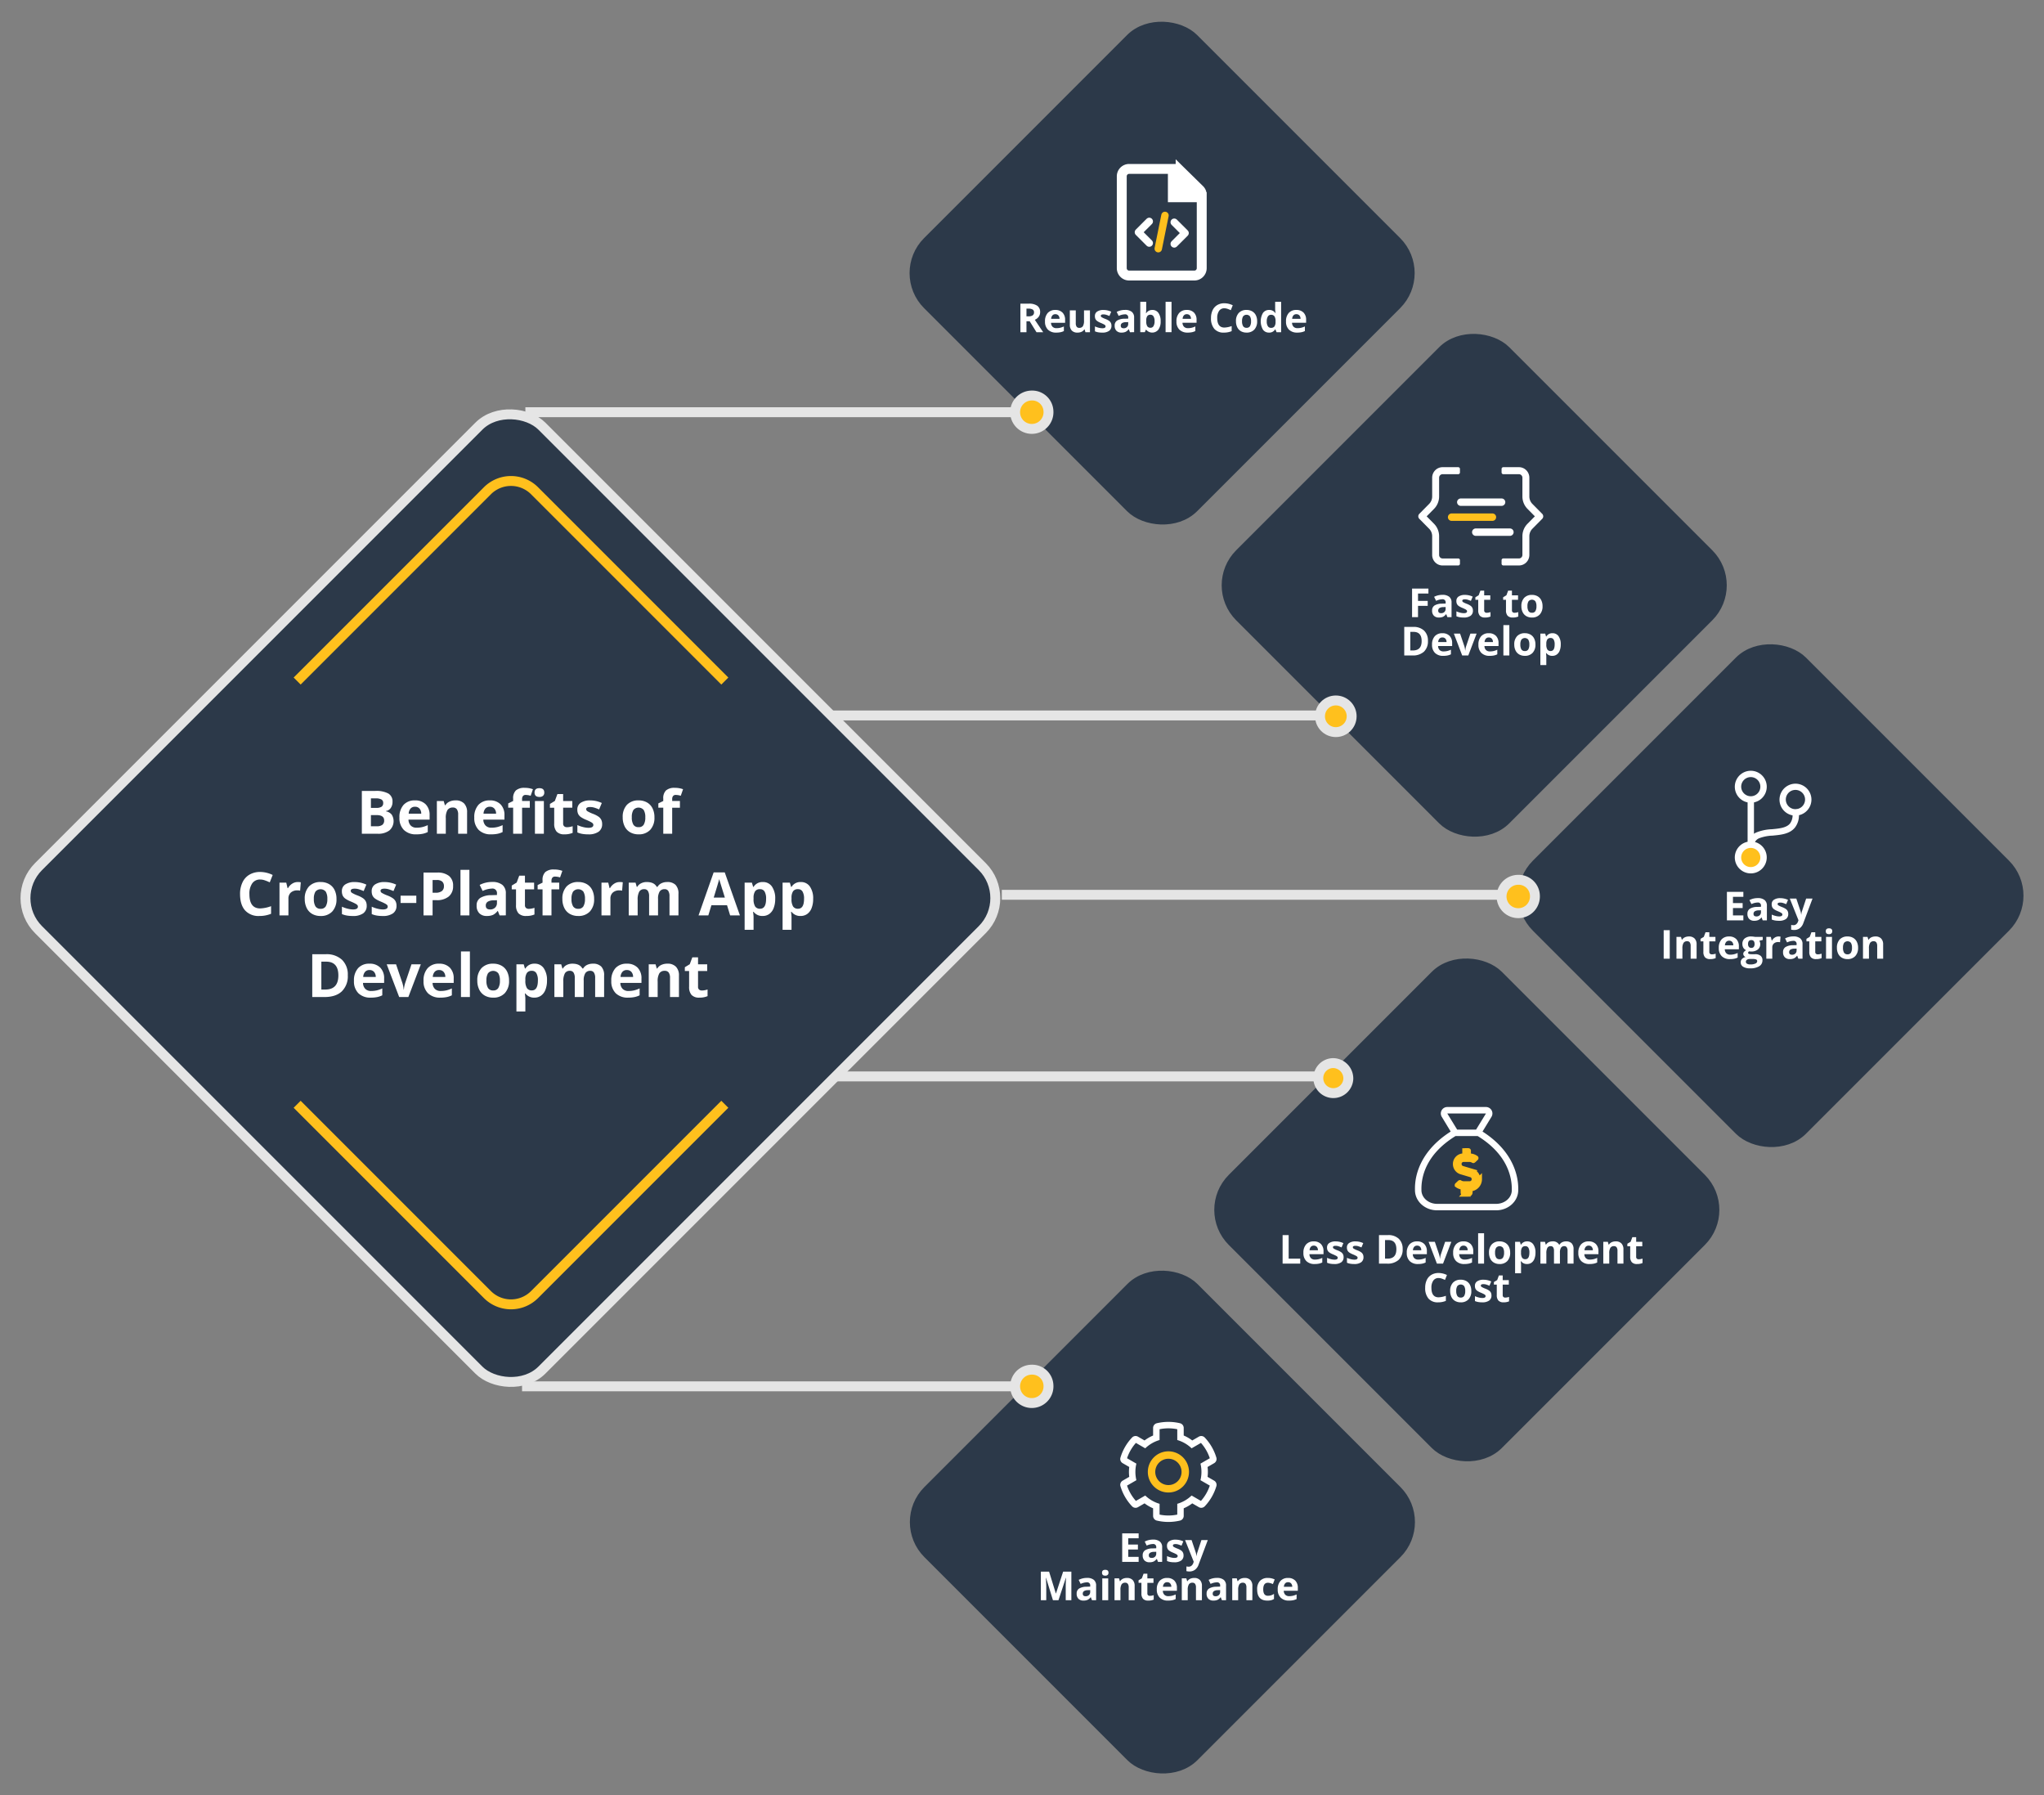 <svg xmlns="http://www.w3.org/2000/svg" xmlns:xlink="http://www.w3.org/1999/xlink" width="825.278" height="724.671" viewBox="0 0 825.278 724.671">
  <rect x="0" y="0" width="825.278" height="724.671" fill="#808080" stroke="none"/>
  <defs>
    <clipPath id="clip-path">
      <rect id="Rectangle_379" data-name="Rectangle 379" width="41.702" height="41.702" fill="#fff"/>
    </clipPath>
  </defs>
  <g id="Cross_Platform_App_Development" data-name="Cross Platform App Development" transform="translate(-57.076 0.003)">
    <rect id="Rectangle_372" data-name="Rectangle 372" width="151.916" height="151.916" rx="18" transform="translate(544.881 236.261) rotate(-45)" fill="#2c3949" stroke="#2c3949" stroke-width="4"/>
    <g id="Group_1343" data-name="Group 1343" transform="translate(58.002 157.401)">
      <rect id="Rectangle_373" data-name="Rectangle 373" width="290.121" height="290.121" rx="20" transform="translate(0 205.148) rotate(-45)" fill="#2c3949"/>
      <rect id="Rectangle_374" data-name="Rectangle 374" width="287.431" height="287.431" rx="18" transform="translate(1.902 205.148) rotate(-45)" fill="none" stroke="#e5e5e5" stroke-width="4"/>
    </g>
    <rect id="Rectangle_375" data-name="Rectangle 375" width="151.916" height="151.916" rx="18" transform="translate(418.984 614.419) rotate(-45)" fill="#2c3949" stroke="#2c3949" stroke-width="4"/>
    <rect id="Rectangle_376" data-name="Rectangle 376" width="151.916" height="151.916" rx="18" transform="translate(418.867 110.247) rotate(-45)" fill="#2c3949" stroke="#2c3949" stroke-width="4"/>
    <rect id="Rectangle_377" data-name="Rectangle 377" width="151.916" height="151.916" rx="18" transform="translate(664.682 361.556) rotate(-45)" fill="#2c3949" stroke="#2c3949" stroke-width="4"/>
    <rect id="Rectangle_378" data-name="Rectangle 378" width="151.916" height="151.916" rx="18" transform="translate(541.891 488.404) rotate(-45)" fill="#2c3949" stroke="#2c3949" stroke-width="4"/>
    <path id="Path_1425" data-name="Path 1425" d="M671.6,185.622h.788a3.016,3.016,0,0,0,1.711-.387,1.377,1.377,0,0,0,.551-1.213,1.258,1.258,0,0,0-.568-1.167,3.4,3.4,0,0,0-1.741-.346H671.6Zm0,1.986v4.422h-2.444V180.507h3.358a5.723,5.723,0,0,1,3.476.86,3.039,3.039,0,0,1,1.127,2.593,3.072,3.072,0,0,1-.56,1.813,3.713,3.713,0,0,1-1.584,1.238q2.6,3.886,3.389,5.021h-2.712l-2.75-4.422Zm11.674-2.846a1.521,1.521,0,0,0-1.2.489,2.229,2.229,0,0,0-.5,1.371h3.374a1.986,1.986,0,0,0-.465-1.371A1.569,1.569,0,0,0,683.273,184.763Zm.338,7.425a4.549,4.549,0,0,1-3.326-1.174,4.447,4.447,0,0,1-1.2-3.326,4.89,4.89,0,0,1,1.1-3.421,3.951,3.951,0,0,1,3.066-1.214,3.882,3.882,0,0,1,2.908,1.064,4.024,4.024,0,0,1,1.041,2.94v1.167h-5.683a2.318,2.318,0,0,0,.607,1.6,2.137,2.137,0,0,0,1.592.575,6.614,6.614,0,0,0,1.506-.165,7.556,7.556,0,0,0,1.482-.528v1.86a5.526,5.526,0,0,1-1.348.465A8.307,8.307,0,0,1,683.612,192.188Zm11.792-.157-.323-1.127h-.126a2.56,2.56,0,0,1-1.1.954,3.78,3.78,0,0,1-1.616.331,3.085,3.085,0,0,1-2.341-.827,3.362,3.362,0,0,1-.788-2.4v-5.746h2.4v5.148a2.493,2.493,0,0,0,.339,1.435,1.239,1.239,0,0,0,1.08.473,1.628,1.628,0,0,0,1.458-.67,4.206,4.206,0,0,0,.449-2.239v-4.146h2.4v8.813Zm10.514-2.617a2.422,2.422,0,0,1-.946,2.066,4.635,4.635,0,0,1-2.814.709,8.592,8.592,0,0,1-1.64-.134,6.036,6.036,0,0,1-1.269-.378V189.69a8.447,8.447,0,0,0,1.506.528,6.154,6.154,0,0,0,1.482.213q1.308,0,1.308-.757a.619.619,0,0,0-.174-.457,2.379,2.379,0,0,0-.6-.4q-.426-.229-1.135-.528a7.245,7.245,0,0,1-1.5-.788,2.286,2.286,0,0,1-.694-.828,2.818,2.818,0,0,1-.213-1.158,2.086,2.086,0,0,1,.907-1.813,4.434,4.434,0,0,1,2.585-.646,7.322,7.322,0,0,1,3.1.694l-.725,1.734q-.662-.285-1.238-.465a3.9,3.9,0,0,0-1.174-.181q-1.064,0-1.064.575a.677.677,0,0,0,.339.56,9.507,9.507,0,0,0,1.505.7,7,7,0,0,1,1.513.78,2.313,2.313,0,0,1,.71.836A2.57,2.57,0,0,1,705.918,189.413Zm7.473,2.617-.465-1.2h-.062a3.581,3.581,0,0,1-1.254,1.064,4.056,4.056,0,0,1-1.671.291,2.722,2.722,0,0,1-2-.725,2.794,2.794,0,0,1-.725-2.065,2.318,2.318,0,0,1,.978-2.065,5.678,5.678,0,0,1,2.964-.741l1.529-.047v-.386a1.2,1.2,0,0,0-1.371-1.341,6.247,6.247,0,0,0-2.483.639l-.8-1.624a7.165,7.165,0,0,1,3.374-.8,4.2,4.2,0,0,1,2.719.772,2.857,2.857,0,0,1,.946,2.349v5.872Zm-.71-4.083-.93.032a2.976,2.976,0,0,0-1.561.378,1.188,1.188,0,0,0-.512,1.056q0,1.017,1.167,1.017a1.832,1.832,0,0,0,1.332-.481,1.681,1.681,0,0,0,.5-1.277Zm9.774-4.9a2.848,2.848,0,0,1,2.444,1.222,5.569,5.569,0,0,1,.883,3.334,5.468,5.468,0,0,1-.915,3.381,3.175,3.175,0,0,1-4.91.071h-.166l-.4.969h-1.837V179.766h2.4v2.853q0,.544-.095,1.742h.095A2.781,2.781,0,0,1,722.455,183.052Zm-.772,1.924a1.514,1.514,0,0,0-1.3.552,3.124,3.124,0,0,0-.425,1.805v.26a3.743,3.743,0,0,0,.418,2.034,1.516,1.516,0,0,0,1.34.615,1.333,1.333,0,0,0,1.174-.678,3.689,3.689,0,0,0,.441-1.986,3.482,3.482,0,0,0-.441-1.947A1.382,1.382,0,0,0,721.683,184.976Zm8.489,7.054h-2.4V179.766h2.4Zm6.18-7.268a1.521,1.521,0,0,0-1.2.489,2.228,2.228,0,0,0-.5,1.371h3.374a1.986,1.986,0,0,0-.466-1.371A1.568,1.568,0,0,0,736.352,184.763Zm.338,7.425a4.549,4.549,0,0,1-3.326-1.174,4.448,4.448,0,0,1-1.2-3.326,4.886,4.886,0,0,1,1.1-3.421,3.949,3.949,0,0,1,3.066-1.214,3.882,3.882,0,0,1,2.908,1.064,4.024,4.024,0,0,1,1.041,2.94v1.167H734.6a2.317,2.317,0,0,0,.607,1.6,2.137,2.137,0,0,0,1.593.575,6.612,6.612,0,0,0,1.505-.165,7.557,7.557,0,0,0,1.482-.528v1.86a5.526,5.526,0,0,1-1.348.465A8.306,8.306,0,0,1,736.69,192.188Zm14.826-9.813a2.486,2.486,0,0,0-2.135,1.04,4.805,4.805,0,0,0-.757,2.885q0,3.855,2.892,3.855a9.154,9.154,0,0,0,2.941-.607V191.6a8.167,8.167,0,0,1-3.169.591,4.84,4.84,0,0,1-3.847-1.521,6.476,6.476,0,0,1-1.332-4.383,7.13,7.13,0,0,1,.654-3.145,4.712,4.712,0,0,1,1.876-2.073,5.558,5.558,0,0,1,2.877-.725,7.75,7.75,0,0,1,3.374.812l-.788,1.986a13.212,13.212,0,0,0-1.3-.536A3.893,3.893,0,0,0,751.517,182.375Zm7.126,5.234a3.725,3.725,0,0,0,.426,1.978,1.546,1.546,0,0,0,1.4.67,1.506,1.506,0,0,0,1.38-.662,3.745,3.745,0,0,0,.426-1.986,3.638,3.638,0,0,0-.426-1.963,1.806,1.806,0,0,0-2.783,0A3.613,3.613,0,0,0,758.642,187.609Zm6.093,0a4.735,4.735,0,0,1-1.135,3.366,4.115,4.115,0,0,1-3.161,1.213,4.445,4.445,0,0,1-2.238-.552,3.725,3.725,0,0,1-1.49-1.6,5.359,5.359,0,0,1-.52-2.427,4.708,4.708,0,0,1,1.127-3.358,4.14,4.14,0,0,1,3.169-1.2,4.448,4.448,0,0,1,2.239.552,3.684,3.684,0,0,1,1.489,1.584A5.313,5.313,0,0,1,764.736,187.609Zm4.776,4.579a2.87,2.87,0,0,1-2.443-1.206,6.774,6.774,0,0,1,.016-6.715,2.939,2.939,0,0,1,2.491-1.214,2.876,2.876,0,0,1,2.538,1.293h.079a9.8,9.8,0,0,1-.182-1.758v-2.822h2.412V192.03h-1.844l-.465-1.143h-.1A2.751,2.751,0,0,1,769.512,192.188Zm.843-1.915a1.618,1.618,0,0,0,1.348-.536,3.093,3.093,0,0,0,.473-1.821v-.26a3.573,3.573,0,0,0-.441-2.033,1.613,1.613,0,0,0-1.418-.615,1.419,1.419,0,0,0-1.254.685,3.646,3.646,0,0,0-.441,1.979,3.47,3.47,0,0,0,.449,1.955A1.471,1.471,0,0,0,770.355,190.273Zm10.231-5.51a1.52,1.52,0,0,0-1.2.489,2.22,2.22,0,0,0-.5,1.371h3.373a1.987,1.987,0,0,0-.465-1.371A1.569,1.569,0,0,0,780.586,184.763Zm.339,7.425a4.548,4.548,0,0,1-3.326-1.174,4.445,4.445,0,0,1-1.2-3.326,4.886,4.886,0,0,1,1.1-3.421,3.95,3.95,0,0,1,3.066-1.214,3.883,3.883,0,0,1,2.908,1.064,4.027,4.027,0,0,1,1.041,2.94v1.167h-5.683a2.314,2.314,0,0,0,.607,1.6,2.137,2.137,0,0,0,1.592.575,6.612,6.612,0,0,0,1.505-.165,7.545,7.545,0,0,0,1.482-.528v1.86a5.526,5.526,0,0,1-1.348.465A8.307,8.307,0,0,1,780.925,192.188Z" transform="translate(-200.084 -57.928)" fill="#fff"/>
    <path id="Path_1426" data-name="Path 1426" d="M761.231,108.465a2.763,2.763,0,0,1,.745,1.3l.309,1.23v-.554a2.9,2.9,0,0,0-.877-2.072l.942-.96-.942.96-7.64-7.494a3.07,3.07,0,0,0-2.15-.871h-.362l1.032.25a2.8,2.8,0,0,1,1.3.722Zm0,0h0l-7.64-7.493Zm-7.914.279v-4.272l4.356,4.272ZM733.027,100h17.6v11.434h11.658V140.1a2.986,2.986,0,0,1-3.027,2.943H733.027A2.986,2.986,0,0,1,730,140.1V102.943A2.986,2.986,0,0,1,733.027,100Z" transform="translate(-220.004 -31.814)" fill="none" stroke="#fff" stroke-width="4"/>
    <path id="Path_1427" data-name="Path 1427" d="M754.619,127.909l-2.713,13.423" transform="translate(-227.175 -40.951)" fill="none" stroke="#ffc01d" stroke-linecap="round" stroke-linejoin="round" stroke-width="3"/>
    <path id="Path_1428" data-name="Path 1428" d="M761.5,132l4.372,4.372-4.372,4.372" transform="translate(-230.316 -42.29)" fill="none" stroke="#fff" stroke-linecap="round" stroke-linejoin="round" stroke-width="3"/>
    <path id="Path_1429" data-name="Path 1429" d="M744.372,131.5,740,135.872l4.372,4.372" transform="translate(-223.277 -42.126)" fill="none" stroke="#fff" stroke-linecap="round" stroke-linejoin="round" stroke-width="3"/>
    <path id="Path_1430" data-name="Path 1430" d="M249.9,472.7h5.38a10.284,10.284,0,0,1,5.332,1.052,3.625,3.625,0,0,1,1.667,3.323,4.167,4.167,0,0,1-.733,2.542,2.881,2.881,0,0,1-1.927,1.194v.118a3.782,3.782,0,0,1,2.365,1.371,4.978,4.978,0,0,1-.981,6.361,7.363,7.363,0,0,1-4.635,1.324H249.9Zm3.665,6.846h2.128a3.858,3.858,0,0,0,2.152-.461,1.714,1.714,0,0,0,.674-1.526,1.51,1.51,0,0,0-.732-1.419,4.583,4.583,0,0,0-2.294-.437h-1.927Zm0,2.908v4.5h2.388a3.543,3.543,0,0,0,2.234-.579,2.139,2.139,0,0,0,.722-1.774q0-2.152-3.075-2.152Zm17.794-3.37a2.279,2.279,0,0,0-1.8.733,3.34,3.34,0,0,0-.745,2.057h5.06a2.981,2.981,0,0,0-.7-2.057A2.351,2.351,0,0,0,271.359,479.081Zm.508,11.138a6.82,6.82,0,0,1-4.989-1.762,6.67,6.67,0,0,1-1.8-4.989,7.331,7.331,0,0,1,1.655-5.131,5.924,5.924,0,0,1,4.6-1.821,5.821,5.821,0,0,1,4.363,1.6,6.037,6.037,0,0,1,1.561,4.41v1.75h-8.525a3.474,3.474,0,0,0,.91,2.4,3.2,3.2,0,0,0,2.388.863,9.922,9.922,0,0,0,2.259-.248,11.258,11.258,0,0,0,2.222-.792v2.791a8.279,8.279,0,0,1-2.022.7A12.45,12.45,0,0,1,271.867,490.219Zm20.525-.237h-3.607v-7.721a3.684,3.684,0,0,0-.508-2.14,1.844,1.844,0,0,0-1.62-.721,2.43,2.43,0,0,0-2.187,1.016,6.237,6.237,0,0,0-.674,3.346v6.219h-3.606V476.764h2.755l.485,1.69h.2a3.779,3.779,0,0,1,1.655-1.442,5.641,5.641,0,0,1,2.412-.5,4.61,4.61,0,0,1,3.5,1.253,4.983,4.983,0,0,1,1.195,3.594Zm9.187-10.9a2.278,2.278,0,0,0-1.8.733,3.336,3.336,0,0,0-.745,2.057h5.06a2.981,2.981,0,0,0-.7-2.057A2.351,2.351,0,0,0,301.579,479.081Zm.508,11.138a6.82,6.82,0,0,1-4.989-1.762,6.67,6.67,0,0,1-1.8-4.989,7.328,7.328,0,0,1,1.655-5.131,5.923,5.923,0,0,1,4.6-1.821,5.822,5.822,0,0,1,4.363,1.6,6.037,6.037,0,0,1,1.56,4.41v1.75h-8.524a3.467,3.467,0,0,0,.91,2.4,3.2,3.2,0,0,0,2.388.863,9.913,9.913,0,0,0,2.258-.248,11.248,11.248,0,0,0,2.223-.792v2.791a8.279,8.279,0,0,1-2.022.7A12.45,12.45,0,0,1,302.088,490.219Zm15.63-10.748H314.6v10.511H310.99V479.471H309v-1.738l1.986-.969v-.97a4.332,4.332,0,0,1,1.111-3.3,5.1,5.1,0,0,1,3.559-1.041,9.257,9.257,0,0,1,3.322.556l-.922,2.649a6.717,6.717,0,0,0-2.01-.343,1.3,1.3,0,0,0-1.112.461,1.855,1.855,0,0,0-.343,1.158v.828h3.122Zm1.916-6.124q0-1.763,1.963-1.762t1.963,1.762a1.724,1.724,0,0,1-.5,1.312,2.056,2.056,0,0,1-1.466.461Q319.633,475.12,319.633,473.347Zm3.76,16.635h-3.607V476.764h3.607Zm9.352-2.637a7.824,7.824,0,0,0,2.27-.414v2.684a8.09,8.09,0,0,1-3.311.6,4.084,4.084,0,0,1-3.157-1.088,4.8,4.8,0,0,1-.981-3.286v-6.373H325.84v-1.525l1.986-1.206,1.041-2.79h2.306v2.814h3.7v2.707h-3.7v6.373a1.418,1.418,0,0,0,.426,1.135A1.727,1.727,0,0,0,332.745,487.345Zm14.176-1.289a3.634,3.634,0,0,1-1.419,3.1,6.958,6.958,0,0,1-4.221,1.064,12.911,12.911,0,0,1-2.459-.2,9.073,9.073,0,0,1-1.9-.568v-2.98a12.57,12.57,0,0,0,2.258.792,9.254,9.254,0,0,0,2.223.319q1.962,0,1.963-1.135a.925.925,0,0,0-.26-.685,3.524,3.524,0,0,0-.9-.6q-.638-.343-1.7-.792a10.853,10.853,0,0,1-2.247-1.182,3.427,3.427,0,0,1-1.04-1.242,4.231,4.231,0,0,1-.319-1.738,3.13,3.13,0,0,1,1.359-2.719,6.651,6.651,0,0,1,3.878-.969,10.992,10.992,0,0,1,4.646,1.04l-1.088,2.6q-.993-.426-1.856-.7a5.836,5.836,0,0,0-1.762-.272q-1.6,0-1.6.863a1.016,1.016,0,0,0,.509.839,14.3,14.3,0,0,0,2.258,1.053,10.469,10.469,0,0,1,2.27,1.17,3.462,3.462,0,0,1,1.064,1.253A3.852,3.852,0,0,1,346.921,486.057Zm11.977-2.707a5.589,5.589,0,0,0,.638,2.968,2.318,2.318,0,0,0,2.1,1,2.257,2.257,0,0,0,2.069-.993,5.614,5.614,0,0,0,.638-2.979,5.457,5.457,0,0,0-.638-2.944,2.709,2.709,0,0,0-4.174,0A5.422,5.422,0,0,0,358.9,483.349Zm9.139,0a7.1,7.1,0,0,1-1.7,5.049,6.174,6.174,0,0,1-4.741,1.821,6.675,6.675,0,0,1-3.358-.828,5.585,5.585,0,0,1-2.234-2.4,8.05,8.05,0,0,1-.78-3.641,7.066,7.066,0,0,1,1.691-5.037,6.208,6.208,0,0,1,4.753-1.8,6.67,6.67,0,0,1,3.358.827,5.519,5.519,0,0,1,2.234,2.376A7.966,7.966,0,0,1,368.038,483.349Zm10.286-3.878H375.2v10.511H371.6V479.471H369.61v-1.738l1.987-.969v-.97a4.329,4.329,0,0,1,1.111-3.3,5.094,5.094,0,0,1,3.559-1.041,9.254,9.254,0,0,1,3.322.556l-.922,2.649a6.717,6.717,0,0,0-2.01-.343,1.293,1.293,0,0,0-1.111.461,1.855,1.855,0,0,0-.343,1.158v.828h3.122ZM208.837,508.457a3.73,3.73,0,0,0-3.2,1.56,7.206,7.206,0,0,0-1.135,4.328q0,5.781,4.339,5.781a13.725,13.725,0,0,0,4.41-.91v3.074a12.248,12.248,0,0,1-4.753.887,7.259,7.259,0,0,1-5.77-2.282q-2-2.293-2-6.573a10.684,10.684,0,0,1,.981-4.718,7.056,7.056,0,0,1,2.814-3.109,8.339,8.339,0,0,1,4.315-1.088,11.633,11.633,0,0,1,5.061,1.217l-1.182,2.98a19.433,19.433,0,0,0-1.951-.8A5.813,5.813,0,0,0,208.837,508.457Zm15.193,1.017a5.794,5.794,0,0,1,1.218.106l-.272,3.381a4.135,4.135,0,0,0-1.064-.118,3.847,3.847,0,0,0-2.7.887,3.216,3.216,0,0,0-.957,2.483v6.727h-3.607V509.722h2.731l.532,2.222h.178a4.939,4.939,0,0,1,1.655-1.785A4.1,4.1,0,0,1,224.03,509.474Zm6.491,6.834a5.588,5.588,0,0,0,.639,2.968,2.319,2.319,0,0,0,2.1,1,2.257,2.257,0,0,0,2.069-.993,5.615,5.615,0,0,0,.638-2.979,5.457,5.457,0,0,0-.638-2.944,2.709,2.709,0,0,0-4.174,0A5.422,5.422,0,0,0,230.521,516.307Zm9.139,0a7.1,7.1,0,0,1-1.7,5.049,6.175,6.175,0,0,1-4.741,1.821,6.672,6.672,0,0,1-3.358-.828,5.581,5.581,0,0,1-2.234-2.4,8.041,8.041,0,0,1-.78-3.641,7.068,7.068,0,0,1,1.69-5.037,6.211,6.211,0,0,1,4.753-1.8,6.672,6.672,0,0,1,3.358.827,5.522,5.522,0,0,1,2.234,2.376A7.966,7.966,0,0,1,239.66,516.307Zm12.2,2.707a3.634,3.634,0,0,1-1.419,3.1,6.959,6.959,0,0,1-4.221,1.064,12.9,12.9,0,0,1-2.459-.2,9.073,9.073,0,0,1-1.9-.568v-2.98a12.577,12.577,0,0,0,2.258.792,9.255,9.255,0,0,0,2.223.32q1.962,0,1.963-1.135a.925.925,0,0,0-.26-.685,3.537,3.537,0,0,0-.9-.6q-.639-.343-1.7-.792a10.855,10.855,0,0,1-2.247-1.182,3.422,3.422,0,0,1-1.041-1.242,4.232,4.232,0,0,1-.319-1.738,3.13,3.13,0,0,1,1.359-2.719,6.65,6.65,0,0,1,3.878-.969,10.992,10.992,0,0,1,4.646,1.04l-1.088,2.6q-.994-.426-1.856-.7a5.835,5.835,0,0,0-1.762-.272q-1.6,0-1.6.863a1.016,1.016,0,0,0,.508.839,14.287,14.287,0,0,0,2.258,1.053,10.469,10.469,0,0,1,2.27,1.17,3.461,3.461,0,0,1,1.064,1.253A3.851,3.851,0,0,1,251.862,519.015Zm12.036,0a3.634,3.634,0,0,1-1.419,3.1,6.955,6.955,0,0,1-4.221,1.064,12.906,12.906,0,0,1-2.46-.2,9.085,9.085,0,0,1-1.9-.568v-2.98a12.584,12.584,0,0,0,2.259.792,9.251,9.251,0,0,0,2.223.32q1.962,0,1.962-1.135a.924.924,0,0,0-.26-.685,3.537,3.537,0,0,0-.9-.6q-.639-.343-1.7-.792a10.856,10.856,0,0,1-2.247-1.182,3.422,3.422,0,0,1-1.041-1.242,4.22,4.22,0,0,1-.32-1.738,3.129,3.129,0,0,1,1.36-2.719,6.648,6.648,0,0,1,3.878-.969,11,11,0,0,1,4.647,1.04l-1.088,2.6q-.993-.426-1.856-.7a5.843,5.843,0,0,0-1.762-.272q-1.6,0-1.6.863a1.016,1.016,0,0,0,.508.839,14.336,14.336,0,0,0,2.259,1.053,10.469,10.469,0,0,1,2.27,1.17,3.462,3.462,0,0,1,1.064,1.253A3.852,3.852,0,0,1,263.9,519.015Zm1.644-1.088v-2.956h6.349v2.956Zm12.923-4.138h1.206a4.044,4.044,0,0,0,2.53-.663,2.355,2.355,0,0,0,.839-1.951,2.385,2.385,0,0,0-.709-1.9,3.27,3.27,0,0,0-2.2-.615h-1.667Zm8.276-2.744a5.276,5.276,0,0,1-1.749,4.268,7.434,7.434,0,0,1-4.954,1.478h-1.573v6.148H274.8V505.655h5.521a7.3,7.3,0,0,1,4.777,1.359A4.91,4.91,0,0,1,286.741,511.046Zm6.586,11.894H289.72v-18.4h3.606Zm12.19,0-.7-1.8h-.094a5.37,5.37,0,0,1-1.88,1.6,6.083,6.083,0,0,1-2.507.438,4.085,4.085,0,0,1-3-1.088,4.19,4.19,0,0,1-1.088-3.1,3.479,3.479,0,0,1,1.466-3.1,8.526,8.526,0,0,1,4.445-1.111l2.294-.071v-.58a1.8,1.8,0,0,0-2.057-2.01,9.378,9.378,0,0,0-3.724.958l-1.195-2.436a10.745,10.745,0,0,1,5.061-1.195,6.3,6.3,0,0,1,4.079,1.159,4.283,4.283,0,0,1,1.419,3.523v8.808Zm-1.064-6.124-1.4.047a4.465,4.465,0,0,0-2.341.568,1.781,1.781,0,0,0-.769,1.584q0,1.525,1.75,1.526a2.749,2.749,0,0,0,2-.722,2.522,2.522,0,0,0,.757-1.915Zm12.876,3.487a7.816,7.816,0,0,0,2.27-.414v2.684a8.092,8.092,0,0,1-3.311.6,4.084,4.084,0,0,1-3.157-1.088,4.8,4.8,0,0,1-.981-3.286v-6.373h-1.727V510.9l1.987-1.206,1.04-2.79h2.306v2.814h3.7v2.707h-3.7V518.8a1.417,1.417,0,0,0,.426,1.135A1.728,1.728,0,0,0,317.328,520.3Zm12.261-7.874h-3.122V522.94h-3.606V512.429h-1.987v-1.738l1.987-.969v-.97a4.329,4.329,0,0,1,1.111-3.3,5.093,5.093,0,0,1,3.559-1.041,9.254,9.254,0,0,1,3.322.556l-.922,2.649a6.717,6.717,0,0,0-2.01-.343,1.293,1.293,0,0,0-1.111.461,1.855,1.855,0,0,0-.343,1.158v.828h3.122Zm4.954,3.878a5.589,5.589,0,0,0,.638,2.968,2.319,2.319,0,0,0,2.1,1,2.257,2.257,0,0,0,2.069-.993,5.615,5.615,0,0,0,.638-2.979,5.457,5.457,0,0,0-.638-2.944,2.709,2.709,0,0,0-4.174,0A5.422,5.422,0,0,0,334.543,516.307Zm9.139,0a7.1,7.1,0,0,1-1.7,5.049,6.174,6.174,0,0,1-4.741,1.821,6.675,6.675,0,0,1-3.358-.828,5.585,5.585,0,0,1-2.234-2.4,8.05,8.05,0,0,1-.78-3.641,7.066,7.066,0,0,1,1.691-5.037,6.208,6.208,0,0,1,4.753-1.8,6.671,6.671,0,0,1,3.358.827,5.524,5.524,0,0,1,2.235,2.376A7.974,7.974,0,0,1,343.682,516.307Zm10.357-6.834a5.794,5.794,0,0,1,1.218.106l-.272,3.381a4.135,4.135,0,0,0-1.064-.118,3.844,3.844,0,0,0-2.7.887,3.214,3.214,0,0,0-.958,2.483v6.727h-3.607V509.722h2.732l.532,2.222h.178a4.935,4.935,0,0,1,1.655-1.785A4.094,4.094,0,0,1,354.039,509.474Zm15.453,13.466h-3.607v-7.721a3.823,3.823,0,0,0-.484-2.14,1.665,1.665,0,0,0-1.5-.721,2.182,2.182,0,0,0-2.01,1.016,6.671,6.671,0,0,0-.627,3.346v6.219h-3.606V509.722h2.755l.484,1.69h.2a3.63,3.63,0,0,1,1.537-1.419,4.943,4.943,0,0,1,2.306-.52q2.968,0,4.02,1.938h.319a3.579,3.579,0,0,1,1.561-1.431,5.259,5.259,0,0,1,2.341-.508,4.575,4.575,0,0,1,3.393,1.158,5.026,5.026,0,0,1,1.159,3.689v8.619h-3.618v-7.721a3.817,3.817,0,0,0-.485-2.14,1.664,1.664,0,0,0-1.5-.721,2.262,2.262,0,0,0-1.986.946,5.4,5.4,0,0,0-.65,3Zm29.109,0-1.253-4.114h-6.3l-1.254,4.114h-3.949l6.1-17.357h4.481l6.124,17.357Zm-2.128-7.189q-1.738-5.591-1.963-6.325t-.307-1.158q-.39,1.513-2.234,7.483Zm15.24,7.426a4.383,4.383,0,0,1-3.653-1.691h-.19q.19,1.656.19,1.916v5.355h-3.607V509.722h2.933l.508,1.714h.166a4.17,4.17,0,0,1,3.748-1.962,4.289,4.289,0,0,1,3.665,1.809,8.364,8.364,0,0,1,1.324,5.025,9.836,9.836,0,0,1-.627,3.677,5.121,5.121,0,0,1-1.762,2.377A4.533,4.533,0,0,1,411.713,523.177Zm-1.064-10.818a2.27,2.27,0,0,0-1.951.827,4.681,4.681,0,0,0-.638,2.707v.391a5.613,5.613,0,0,0,.626,3.05,2.273,2.273,0,0,0,2.01.922q2.424,0,2.424-4a5.63,5.63,0,0,0-.6-2.92A2.021,2.021,0,0,0,410.649,512.359Zm16.387,10.818a4.383,4.383,0,0,1-3.653-1.691h-.189q.189,1.656.189,1.916v5.355h-3.607V509.722h2.933l.509,1.714h.165a4.171,4.171,0,0,1,3.748-1.962,4.289,4.289,0,0,1,3.665,1.809,8.364,8.364,0,0,1,1.324,5.025,9.823,9.823,0,0,1-.627,3.677,5.121,5.121,0,0,1-1.762,2.377A4.53,4.53,0,0,1,427.036,523.177Zm-1.064-10.818a2.27,2.27,0,0,0-1.951.827,4.687,4.687,0,0,0-.638,2.707v.391a5.613,5.613,0,0,0,.626,3.05,2.274,2.274,0,0,0,2.01.922q2.423,0,2.423-4a5.63,5.63,0,0,0-.6-2.92A2.021,2.021,0,0,0,425.972,512.359ZM244.224,547.09a8.5,8.5,0,0,1-2.436,6.538q-2.423,2.27-7.011,2.27h-4.9V538.613h5.427a9.137,9.137,0,0,1,6.573,2.234A8.221,8.221,0,0,1,244.224,547.09Zm-3.807.095q0-5.569-4.918-5.569h-1.951v11.256h1.573Q240.417,552.871,240.417,547.184ZM253,545a2.276,2.276,0,0,0-1.8.733,3.337,3.337,0,0,0-.745,2.057h5.061a2.984,2.984,0,0,0-.7-2.057A2.35,2.35,0,0,0,253,545Zm.508,11.138a6.821,6.821,0,0,1-4.989-1.762,6.67,6.67,0,0,1-1.8-4.989,7.331,7.331,0,0,1,1.655-5.131,5.924,5.924,0,0,1,4.6-1.821,5.823,5.823,0,0,1,4.363,1.6,6.037,6.037,0,0,1,1.56,4.41v1.75h-8.525a3.471,3.471,0,0,0,.911,2.4,3.2,3.2,0,0,0,2.388.863,9.918,9.918,0,0,0,2.259-.248,11.257,11.257,0,0,0,2.223-.792V555.2a8.3,8.3,0,0,1-2.022.7A12.46,12.46,0,0,1,253.506,556.135Zm11.469-.237-5.037-13.218h3.771l2.554,7.531a13.418,13.418,0,0,1,.532,2.707h.071a11.747,11.747,0,0,1,.532-2.707l2.542-7.531h3.771L268.675,555.9ZM281.089,545a2.278,2.278,0,0,0-1.8.733,3.341,3.341,0,0,0-.745,2.057h5.06a2.981,2.981,0,0,0-.7-2.057A2.351,2.351,0,0,0,281.089,545Zm.508,11.138a6.82,6.82,0,0,1-4.989-1.762,6.67,6.67,0,0,1-1.8-4.989,7.328,7.328,0,0,1,1.655-5.131,5.923,5.923,0,0,1,4.6-1.821,5.822,5.822,0,0,1,4.363,1.6,6.037,6.037,0,0,1,1.561,4.41v1.75h-8.525a3.468,3.468,0,0,0,.91,2.4,3.2,3.2,0,0,0,2.388.863,9.907,9.907,0,0,0,2.258-.248,11.242,11.242,0,0,0,2.223-.792V555.2a8.282,8.282,0,0,1-2.022.7A12.449,12.449,0,0,1,281.6,556.135Zm11.929-.237h-3.606V537.5h3.606Zm6.668-6.633a5.588,5.588,0,0,0,.639,2.968,2.318,2.318,0,0,0,2.1,1,2.258,2.258,0,0,0,2.07-.993,5.621,5.621,0,0,0,.638-2.979,5.462,5.462,0,0,0-.638-2.944,2.709,2.709,0,0,0-4.174,0A5.421,5.421,0,0,0,300.2,549.266Zm9.139,0a7.105,7.105,0,0,1-1.7,5.049,6.175,6.175,0,0,1-4.741,1.821,6.671,6.671,0,0,1-3.358-.828,5.581,5.581,0,0,1-2.234-2.4,8.041,8.041,0,0,1-.78-3.641,7.065,7.065,0,0,1,1.69-5.037,6.209,6.209,0,0,1,4.753-1.8,6.674,6.674,0,0,1,3.358.827,5.523,5.523,0,0,1,2.234,2.376A7.975,7.975,0,0,1,309.335,549.266Zm10.239,6.869a4.384,4.384,0,0,1-3.654-1.691h-.189q.189,1.656.189,1.916v5.355h-3.606V542.68h2.932l.508,1.714h.165a4.172,4.172,0,0,1,3.748-1.962,4.29,4.29,0,0,1,3.666,1.809,8.369,8.369,0,0,1,1.324,5.025,9.836,9.836,0,0,1-.626,3.677,5.13,5.13,0,0,1-1.762,2.377A4.533,4.533,0,0,1,319.574,556.135Zm-1.064-10.818a2.272,2.272,0,0,0-1.951.827,4.692,4.692,0,0,0-.638,2.707v.391a5.612,5.612,0,0,0,.627,3.05,2.273,2.273,0,0,0,2.01.922q2.423,0,2.424-4a5.622,5.622,0,0,0-.6-2.92A2.02,2.02,0,0,0,318.51,545.317ZM339.473,555.9h-3.606v-7.721a3.822,3.822,0,0,0-.485-2.14,1.665,1.665,0,0,0-1.5-.721,2.183,2.183,0,0,0-2.01,1.016,6.671,6.671,0,0,0-.627,3.346V555.9h-3.606V542.68h2.755l.485,1.69h.2a3.628,3.628,0,0,1,1.538-1.419,4.938,4.938,0,0,1,2.305-.52q2.968,0,4.02,1.938h.319a3.58,3.58,0,0,1,1.561-1.431,5.259,5.259,0,0,1,2.341-.508,4.575,4.575,0,0,1,3.393,1.158,5.023,5.023,0,0,1,1.159,3.689V555.9H344.1v-7.721a3.816,3.816,0,0,0-.485-2.14,1.664,1.664,0,0,0-1.5-.721,2.262,2.262,0,0,0-1.986.946,5.4,5.4,0,0,0-.65,3ZM356.9,545a2.278,2.278,0,0,0-1.8.733,3.337,3.337,0,0,0-.745,2.057h5.06a2.981,2.981,0,0,0-.7-2.057A2.351,2.351,0,0,0,356.9,545Zm.509,11.138a6.82,6.82,0,0,1-4.989-1.762,6.67,6.67,0,0,1-1.8-4.989,7.328,7.328,0,0,1,1.655-5.131,5.923,5.923,0,0,1,4.6-1.821,5.822,5.822,0,0,1,4.363,1.6,6.037,6.037,0,0,1,1.561,4.41v1.75h-8.525a3.467,3.467,0,0,0,.91,2.4,3.2,3.2,0,0,0,2.388.863,9.907,9.907,0,0,0,2.258-.248,11.241,11.241,0,0,0,2.223-.792V555.2a8.281,8.281,0,0,1-2.022.7A12.448,12.448,0,0,1,357.409,556.135Zm20.525-.237h-3.607v-7.721a3.678,3.678,0,0,0-.508-2.14,1.843,1.843,0,0,0-1.62-.721,2.43,2.43,0,0,0-2.187,1.016,6.238,6.238,0,0,0-.674,3.346V555.9h-3.606V542.68h2.755l.484,1.69h.2a3.78,3.78,0,0,1,1.655-1.442,5.641,5.641,0,0,1,2.412-.5,4.61,4.61,0,0,1,3.5,1.253,4.983,4.983,0,0,1,1.195,3.594Zm9.281-2.637a7.816,7.816,0,0,0,2.27-.414v2.684a8.09,8.09,0,0,1-3.311.6,4.085,4.085,0,0,1-3.157-1.088,4.8,4.8,0,0,1-.981-3.286v-6.373h-1.726v-1.526l1.986-1.206,1.041-2.79h2.305v2.814h3.7v2.707h-3.7v6.373a1.417,1.417,0,0,0,.426,1.135A1.728,1.728,0,0,0,387.215,553.261Z" transform="translate(-46.726 -153.423)" fill="#fff"/>
    <path id="Path_1431" data-name="Path 1431" d="M905.127,363.391h-2.4V351.867h6.605v2h-4.2v2.972h3.91v1.994h-3.91Zm11.863,0-.465-1.2h-.062a3.583,3.583,0,0,1-1.254,1.064,4.056,4.056,0,0,1-1.671.291,2.722,2.722,0,0,1-2-.725,2.794,2.794,0,0,1-.725-2.065,2.319,2.319,0,0,1,.977-2.065,5.682,5.682,0,0,1,2.964-.741l1.529-.047v-.386a1.2,1.2,0,0,0-1.371-1.341,6.248,6.248,0,0,0-2.483.639l-.8-1.624a7.166,7.166,0,0,1,3.374-.8,4.206,4.206,0,0,1,2.719.772,2.857,2.857,0,0,1,.946,2.349v5.872Zm-.71-4.083-.93.032a2.976,2.976,0,0,0-1.56.378,1.188,1.188,0,0,0-.513,1.056q0,1.017,1.167,1.017a1.832,1.832,0,0,0,1.332-.481,1.681,1.681,0,0,0,.5-1.277Zm11.019,1.466a2.423,2.423,0,0,1-.946,2.066,4.638,4.638,0,0,1-2.814.709,8.578,8.578,0,0,1-1.639-.134,6.036,6.036,0,0,1-1.269-.378V361.05a8.44,8.44,0,0,0,1.505.528,6.152,6.152,0,0,0,1.482.213q1.309,0,1.309-.757a.619.619,0,0,0-.174-.457,2.384,2.384,0,0,0-.6-.4q-.426-.229-1.135-.528a7.268,7.268,0,0,1-1.5-.788,2.281,2.281,0,0,1-.693-.828,2.816,2.816,0,0,1-.213-1.158,2.088,2.088,0,0,1,.907-1.813,4.437,4.437,0,0,1,2.585-.646,7.322,7.322,0,0,1,3.1.694l-.725,1.734a13.176,13.176,0,0,0-1.238-.465,3.9,3.9,0,0,0-1.174-.181q-1.063,0-1.064.575a.677.677,0,0,0,.339.56,9.53,9.53,0,0,0,1.505.7,6.965,6.965,0,0,1,1.513.78,2.312,2.312,0,0,1,.71.836A2.56,2.56,0,0,1,927.3,360.774Zm5.588.86a5.221,5.221,0,0,0,1.513-.276v1.789a5.4,5.4,0,0,1-2.207.4,2.724,2.724,0,0,1-2.1-.725,3.2,3.2,0,0,1-.654-2.191v-4.248h-1.151v-1.017l1.324-.8.694-1.86h1.537v1.876h2.467v1.805H931.84v4.248a.945.945,0,0,0,.284.757A1.148,1.148,0,0,0,932.888,361.633Zm11.209,0a5.221,5.221,0,0,0,1.513-.276v1.789a5.4,5.4,0,0,1-2.208.4,2.724,2.724,0,0,1-2.1-.725,3.2,3.2,0,0,1-.654-2.191v-4.248h-1.151v-1.017l1.324-.8.693-1.86h1.537v1.876h2.467v1.805h-2.467v4.248a.946.946,0,0,0,.284.757A1.148,1.148,0,0,0,944.1,361.633Zm5.217-2.664a3.725,3.725,0,0,0,.426,1.978,1.546,1.546,0,0,0,1.4.67,1.506,1.506,0,0,0,1.38-.662,3.745,3.745,0,0,0,.426-1.986,3.639,3.639,0,0,0-.426-1.963,1.806,1.806,0,0,0-2.783,0A3.613,3.613,0,0,0,949.314,358.969Zm6.093,0a4.735,4.735,0,0,1-1.135,3.366,4.115,4.115,0,0,1-3.161,1.213,4.445,4.445,0,0,1-2.238-.552,3.727,3.727,0,0,1-1.49-1.6,5.367,5.367,0,0,1-.52-2.427,4.705,4.705,0,0,1,1.127-3.358,4.138,4.138,0,0,1,3.169-1.2,4.447,4.447,0,0,1,2.238.552,3.68,3.68,0,0,1,1.489,1.584A5.311,5.311,0,0,1,955.408,358.969Zm-46.276,14.02a5.668,5.668,0,0,1-1.624,4.359,6.59,6.59,0,0,1-4.674,1.513H899.57V367.337h3.618a6.092,6.092,0,0,1,4.383,1.49A5.48,5.48,0,0,1,909.131,372.989Zm-2.538.063q0-3.712-3.279-3.712h-1.3v7.5h1.049Q906.593,376.843,906.593,373.052Zm8.386-1.458a1.52,1.52,0,0,0-1.2.489,2.224,2.224,0,0,0-.5,1.371h3.374a1.99,1.99,0,0,0-.465-1.371A1.569,1.569,0,0,0,914.979,371.593Zm.339,7.425a4.549,4.549,0,0,1-3.326-1.174,4.448,4.448,0,0,1-1.2-3.326,4.89,4.89,0,0,1,1.1-3.421,3.952,3.952,0,0,1,3.067-1.214,3.882,3.882,0,0,1,2.908,1.064,4.027,4.027,0,0,1,1.041,2.94v1.167H913.23a2.317,2.317,0,0,0,.607,1.6,2.137,2.137,0,0,0,1.592.575,6.609,6.609,0,0,0,1.506-.165,7.55,7.55,0,0,0,1.482-.528v1.86a5.528,5.528,0,0,1-1.348.465A8.309,8.309,0,0,1,915.318,379.018Zm7.646-.157-3.358-8.813h2.515l1.7,5.021a8.967,8.967,0,0,1,.354,1.805h.048a7.827,7.827,0,0,1,.354-1.805l1.694-5.021h2.515l-3.358,8.813Zm10.743-7.268a1.519,1.519,0,0,0-1.2.489,2.22,2.22,0,0,0-.5,1.371h3.373a1.987,1.987,0,0,0-.465-1.371A1.569,1.569,0,0,0,933.708,371.593Zm.339,7.425a4.548,4.548,0,0,1-3.326-1.174,4.445,4.445,0,0,1-1.2-3.326,4.886,4.886,0,0,1,1.1-3.421,3.95,3.95,0,0,1,3.067-1.214,3.883,3.883,0,0,1,2.908,1.064,4.027,4.027,0,0,1,1.041,2.94v1.167h-5.683a2.314,2.314,0,0,0,.607,1.6,2.137,2.137,0,0,0,1.592.575,6.608,6.608,0,0,0,1.505-.165,7.542,7.542,0,0,0,1.483-.528v1.86a5.529,5.529,0,0,1-1.348.465A8.308,8.308,0,0,1,934.047,379.018Zm7.953-.157h-2.4V366.6H942Zm4.446-4.422a3.724,3.724,0,0,0,.426,1.978,1.545,1.545,0,0,0,1.4.67,1.505,1.505,0,0,0,1.38-.662,3.745,3.745,0,0,0,.426-1.986,3.638,3.638,0,0,0-.426-1.963,1.805,1.805,0,0,0-2.782,0A3.613,3.613,0,0,0,946.446,374.439Zm6.093,0A4.735,4.735,0,0,1,951.4,377.8a4.116,4.116,0,0,1-3.161,1.213,4.447,4.447,0,0,1-2.239-.552,3.724,3.724,0,0,1-1.489-1.6,5.359,5.359,0,0,1-.521-2.427,4.709,4.709,0,0,1,1.127-3.358,4.138,4.138,0,0,1,3.169-1.2,4.446,4.446,0,0,1,2.238.552,3.686,3.686,0,0,1,1.49,1.584A5.321,5.321,0,0,1,952.538,374.439Zm6.826,4.579a2.922,2.922,0,0,1-2.436-1.127H956.8q.126,1.1.126,1.277v3.571h-2.4V370.048h1.955l.339,1.143h.11a2.781,2.781,0,0,1,2.5-1.309,2.86,2.86,0,0,1,2.444,1.206,5.58,5.58,0,0,1,.883,3.35,6.559,6.559,0,0,1-.418,2.451,3.42,3.42,0,0,1-1.174,1.585A3.02,3.02,0,0,1,959.365,379.018Zm-.71-7.212a1.514,1.514,0,0,0-1.3.552,3.124,3.124,0,0,0-.425,1.805v.26a3.743,3.743,0,0,0,.418,2.034,1.516,1.516,0,0,0,1.34.615q1.615,0,1.616-2.664a3.756,3.756,0,0,0-.4-1.947A1.348,1.348,0,0,0,958.655,371.807Z" transform="translate(-275.519 -114.272)" fill="#fff"/>
    <path id="Path_1432" data-name="Path 1432" d="M958.036,297.841l-3.963-4.009a4.278,4.278,0,0,1-1.232-3.007v-7.573a4.275,4.275,0,0,0-1.231-3.006A4.179,4.179,0,0,0,948.637,279h-6.306a.7.7,0,0,0-.5.208.713.713,0,0,0-.205.5v1.417a.715.715,0,0,0,.205.5.7.7,0,0,0,.5.207h6.306a1.392,1.392,0,0,1,.991.415,1.427,1.427,0,0,1,.411,1v7.572a7.126,7.126,0,0,0,2.053,5.012l2.972,3.007-2.972,3.007a7.126,7.126,0,0,0-2.053,5.012v7.572a1.427,1.427,0,0,1-.411,1,1.392,1.392,0,0,1-.991.415h-6.306a.7.7,0,0,0-.5.207.715.715,0,0,0-.205.5v1.417a.713.713,0,0,0,.205.5.7.7,0,0,0,.5.208h6.306a4.179,4.179,0,0,0,2.973-1.246,4.275,4.275,0,0,0,1.231-3.006V306.86a4.278,4.278,0,0,1,1.232-3.007l3.963-4.009a1.428,1.428,0,0,0,0-2ZM924.114,279h-6.306a4.179,4.179,0,0,0-2.973,1.246,4.275,4.275,0,0,0-1.231,3.006v7.573a4.278,4.278,0,0,1-1.232,3.007l-3.963,4.009a1.428,1.428,0,0,0,0,2l3.963,4.009a4.278,4.278,0,0,1,1.232,3.007v7.573a4.275,4.275,0,0,0,1.231,3.006,4.179,4.179,0,0,0,2.973,1.246h6.306a.7.7,0,0,0,.5-.208.712.712,0,0,0,.205-.5v-1.417a.715.715,0,0,0-.205-.5.7.7,0,0,0-.5-.207h-6.306a1.392,1.392,0,0,1-.991-.415,1.427,1.427,0,0,1-.411-1V306.86a7.125,7.125,0,0,0-2.053-5.012l-2.972-3.007,2.972-3.007a7.126,7.126,0,0,0,2.053-5.012v-7.572a1.427,1.427,0,0,1,.411-1,1.392,1.392,0,0,1,.991-.415h6.306a.7.7,0,0,0,.5-.207.715.715,0,0,0,.205-.5v-1.417a.712.712,0,0,0-.205-.5A.7.7,0,0,0,924.114,279Z" transform="translate(-278.279 -90.416)" fill="#fff"/>
    <path id="Path_1433" data-name="Path 1433" d="M928,309h16.479" transform="translate(-284.826 -100.238)" fill="none" stroke="#ffc01d" stroke-linecap="round" stroke-linejoin="round" stroke-width="3"/>
    <path id="Path_1434" data-name="Path 1434" d="M933.5,300h16.479" transform="translate(-286.627 -97.291)" fill="none" stroke="#fff" stroke-linecap="round" stroke-linejoin="round" stroke-width="3"/>
    <path id="Path_1435" data-name="Path 1435" d="M942.5,318h13.789" transform="translate(-289.573 -103.184)" fill="none" stroke="#fff" stroke-linecap="round" stroke-linejoin="round" stroke-width="3"/>
    <path id="Path_1436" data-name="Path 1436" d="M1087.471,545.391h-6.639V533.867h6.639v2h-4.2v2.53h3.908v2h-3.908v2.972h4.2Zm7.816,0-.464-1.2h-.061a3.569,3.569,0,0,1-1.251,1.064,4.1,4.1,0,0,1-1.675.291,2.728,2.728,0,0,1-2-.725,2.815,2.815,0,0,1-.72-2.065,2.315,2.315,0,0,1,.975-2.065,5.678,5.678,0,0,1,2.966-.741l1.527-.047v-.386a1.2,1.2,0,0,0-1.372-1.341,6.226,6.226,0,0,0-2.482.639l-.794-1.624a7.126,7.126,0,0,1,3.37-.8,4.187,4.187,0,0,1,2.717.772,2.852,2.852,0,0,1,.948,2.349v5.872Zm-.706-4.083-.928.032a2.959,2.959,0,0,0-1.56.378,1.189,1.189,0,0,0-.518,1.056q0,1.017,1.17,1.017a1.827,1.827,0,0,0,1.332-.481,1.681,1.681,0,0,0,.5-1.277Zm11.017,1.466a2.433,2.433,0,0,1-.942,2.066,4.65,4.65,0,0,1-2.818.709,8.654,8.654,0,0,1-1.641-.134,5.944,5.944,0,0,1-1.265-.378V543.05a8.342,8.342,0,0,0,1.507.528,6.128,6.128,0,0,0,1.48.213c.874,0,1.3-.252,1.3-.757a.621.621,0,0,0-.168-.457,2.514,2.514,0,0,0-.6-.4c-.289-.153-.666-.329-1.137-.528a7.315,7.315,0,0,1-1.5-.788,2.281,2.281,0,0,1-.693-.828,2.828,2.828,0,0,1-.215-1.158,2.086,2.086,0,0,1,.908-1.813,4.45,4.45,0,0,1,2.589-.646,7.319,7.319,0,0,1,3.094.694l-.726,1.734a12.859,12.859,0,0,0-1.238-.465,3.883,3.883,0,0,0-1.17-.181c-.713,0-1.063.192-1.063.575a.667.667,0,0,0,.336.56,9.369,9.369,0,0,0,1.507.7,7.1,7.1,0,0,1,1.513.78,2.3,2.3,0,0,1,.706.836A2.531,2.531,0,0,1,1105.6,542.774Zm.619-6.2h2.63l1.661,4.959a6.961,6.961,0,0,1,.3,1.529h.047a6.533,6.533,0,0,1,.336-1.529l1.634-4.959h2.576l-3.726,9.94a4.327,4.327,0,0,1-1.466,2.065,3.687,3.687,0,0,1-2.22.686,5.552,5.552,0,0,1-1.217-.135v-1.908a4.045,4.045,0,0,0,.942.1,1.688,1.688,0,0,0,1.117-.394,2.543,2.543,0,0,0,.747-1.174l.141-.434ZM1055.3,560.861V549.337h2.448v11.524Zm13.291,0h-2.4v-5.147a2.428,2.428,0,0,0-.343-1.427,1.22,1.22,0,0,0-1.076-.481,1.626,1.626,0,0,0-1.46.678,4.189,4.189,0,0,0-.451,2.23v4.146h-2.4v-8.812h1.836l.323,1.127h.135a2.5,2.5,0,0,1,1.1-.961,3.744,3.744,0,0,1,1.608-.332,3.078,3.078,0,0,1,2.334.836,3.317,3.317,0,0,1,.794,2.4Zm6.188-1.757a5.184,5.184,0,0,0,1.513-.276v1.789a5.39,5.39,0,0,1-2.206.4,2.728,2.728,0,0,1-2.105-.725,3.2,3.2,0,0,1-.652-2.191v-4.248h-1.15v-1.017l1.325-.8.693-1.86h1.533v1.876h2.469v1.805h-2.469V558.1a.947.947,0,0,0,.283.757A1.154,1.154,0,0,0,1074.779,559.1Zm6.955-5.51a1.516,1.516,0,0,0-1.2.489,2.214,2.214,0,0,0-.5,1.371h3.37a1.954,1.954,0,0,0-.464-1.371A1.555,1.555,0,0,0,1081.734,553.593Zm.336,7.425a4.531,4.531,0,0,1-3.323-1.174,4.439,4.439,0,0,1-1.2-3.326,4.867,4.867,0,0,1,1.1-3.421,3.942,3.942,0,0,1,3.06-1.214,3.883,3.883,0,0,1,2.913,1.064,4.031,4.031,0,0,1,1.042,2.94v1.167h-5.683a2.325,2.325,0,0,0,.605,1.6,2.134,2.134,0,0,0,1.594.575,6.591,6.591,0,0,0,1.5-.165,7.547,7.547,0,0,0,1.486-.528v1.86a5.614,5.614,0,0,1-1.352.465A8.3,8.3,0,0,1,1082.07,561.018Zm13.217-8.97v1.222l-1.379.354a2.381,2.381,0,0,1,.383,1.324,2.69,2.69,0,0,1-1,2.215,4.3,4.3,0,0,1-2.744.788l-.431-.024-.356-.04a.794.794,0,0,0-.37.631c0,.346.437.52,1.325.52h1.493a3.4,3.4,0,0,1,2.206.623,2.217,2.217,0,0,1,.767,1.829,2.71,2.71,0,0,1-1.291,2.4,6.7,6.7,0,0,1-3.7.852,5.124,5.124,0,0,1-2.818-.646,2.033,2.033,0,0,1-.968-1.8,1.865,1.865,0,0,1,.5-1.333,2.8,2.8,0,0,1,1.453-.764,1.693,1.693,0,0,1-.646-.513,1.256,1.256,0,0,1-.276-.765,1.217,1.217,0,0,1,.3-.835,3.155,3.155,0,0,1,.841-.662,2.392,2.392,0,0,1-1.1-.962,2.94,2.94,0,0,1-.4-1.56,2.754,2.754,0,0,1,.942-2.231,4.044,4.044,0,0,1,2.677-.788,6.416,6.416,0,0,1,.874.071c.343.042.558.073.652.094Zm-6.8,10.058a.882.882,0,0,0,.471.78,2.661,2.661,0,0,0,1.345.284,4.731,4.731,0,0,0,2.025-.355,1.087,1.087,0,0,0,.733-.969.69.69,0,0,0-.437-.686,3.546,3.546,0,0,0-1.339-.189h-1.244a1.9,1.9,0,0,0-1.11.307A.972.972,0,0,0,1088.487,562.107Zm.874-7.173a1.81,1.81,0,0,0,.323,1.135,1.207,1.207,0,0,0,1,.418,1.176,1.176,0,0,0,1-.418,1.853,1.853,0,0,0,.316-1.135q0-1.593-1.312-1.593C1089.805,553.341,1089.361,553.872,1089.361,554.934Zm12.3-3.051a3.884,3.884,0,0,1,.814.071l-.182,2.254a2.75,2.75,0,0,0-.706-.079,2.561,2.561,0,0,0-1.8.591,2.127,2.127,0,0,0-.639,1.655v4.485h-2.408v-8.812h1.823l.356,1.482h.114a3.354,3.354,0,0,1,1.1-1.191A2.742,2.742,0,0,1,1101.663,551.883Zm8.011,8.978-.464-1.2h-.06a3.646,3.646,0,0,1-1.258,1.064,4.046,4.046,0,0,1-1.668.291,2.729,2.729,0,0,1-2-.725,2.79,2.79,0,0,1-.726-2.065,2.319,2.319,0,0,1,.982-2.065,5.652,5.652,0,0,1,2.959-.741l1.534-.047v-.386a1.2,1.2,0,0,0-1.372-1.341,6.226,6.226,0,0,0-2.482.639l-.8-1.624a7.172,7.172,0,0,1,3.376-.8,4.2,4.2,0,0,1,2.717.772,2.852,2.852,0,0,1,.948,2.349v5.872Zm-.706-4.083-.935.032a2.976,2.976,0,0,0-1.56.378,1.2,1.2,0,0,0-.511,1.056q0,1.017,1.17,1.017a1.849,1.849,0,0,0,1.332-.481,1.681,1.681,0,0,0,.5-1.277Zm8.583,2.325a5.262,5.262,0,0,0,1.513-.276v1.789a5.413,5.413,0,0,1-2.206.4,2.718,2.718,0,0,1-2.105-.725,3.2,3.2,0,0,1-.659-2.191v-4.248h-1.15v-1.017l1.325-.8.693-1.86h1.54v1.876h2.468v1.805H1116.5V558.1a.947.947,0,0,0,.282.757A1.154,1.154,0,0,0,1117.55,559.1Zm3.2-9.333c0-.783.43-1.174,1.3-1.174s1.312.391,1.312,1.174a1.148,1.148,0,0,1-.336.874,1.363,1.363,0,0,1-.975.308C1121.182,550.953,1120.752,550.559,1120.752,549.771Zm2.5,11.09h-2.4v-8.812h2.4Zm4.446-4.422a3.74,3.74,0,0,0,.424,1.978,1.552,1.552,0,0,0,1.406.67,1.5,1.5,0,0,0,1.379-.662,3.759,3.759,0,0,0,.424-1.986,3.652,3.652,0,0,0-.424-1.963,1.808,1.808,0,0,0-2.785,0A3.628,3.628,0,0,0,1127.7,556.439Zm6.094,0a4.721,4.721,0,0,1-1.137,3.366,4.11,4.11,0,0,1-3.161,1.213,4.437,4.437,0,0,1-2.233-.552,3.713,3.713,0,0,1-1.493-1.6,5.322,5.322,0,0,1-.518-2.427,4.728,4.728,0,0,1,1.123-3.358,4.143,4.143,0,0,1,3.168-1.2,4.444,4.444,0,0,1,2.24.552,3.713,3.713,0,0,1,1.493,1.584A5.366,5.366,0,0,1,1133.794,556.439Zm10.123,4.422h-2.408v-5.147a2.483,2.483,0,0,0-.336-1.427,1.233,1.233,0,0,0-1.083-.481,1.606,1.606,0,0,0-1.453.678,4.125,4.125,0,0,0-.451,2.23v4.146h-2.408v-8.812h1.836l.323,1.127h.135a2.542,2.542,0,0,1,1.1-.961,3.765,3.765,0,0,1,1.608-.332,3.067,3.067,0,0,1,2.334.836,3.319,3.319,0,0,1,.8,2.4Z" transform="translate(-326.503 -173.856)" fill="#fff"/>
    <g id="Group_1344" data-name="Group 1344" transform="translate(628.376 446.867)" clip-path="url(#clip-path)">
      <path id="Path_1437" data-name="Path 1437" d="M933.278,672.907l3.561-5.856A2.606,2.606,0,0,0,934.671,663H919.045a2.606,2.606,0,0,0-2.167,4.053l3.549,5.854c-15.181,9.688-14.419,22.05-14.419,23.65,0,4.5,4,8.145,8.933,8.145h23.824c4.934,0,8.934-3.646,8.934-8.145C947.7,694.987,948.372,682.547,933.278,672.907Zm-14.232-7.3h15.626l-4,6.516h-7.635ZM945.1,696.557c0,3.053-2.838,5.538-6.328,5.538H914.941c-3.489,0-6.328-2.485-6.328-5.538v-.274c-.075-4.876,1.629-14.091,13.758-21.555h8.968c12.1,7.449,13.82,16.692,13.758,21.583Z" transform="translate(-906 -663)" fill="#fff"/>
      <path id="Path_1438" data-name="Path 1438" d="M934.084,706.757H935.5a.708.708,0,0,0,.708-.7v-1.413A3.943,3.943,0,0,0,940,700.687Zm0,0a.709.709,0,0,1-.709-.7Zm2.929-9.229a3.3,3.3,0,0,1-.819,6.442l-.656.017v2.064a.035.035,0,0,1-.01.024.037.037,0,0,1-.025.01h-1.421a.037.037,0,0,1-.025-.01.035.035,0,0,1-.01-.024v-2.064l-.638-.032A4.477,4.477,0,0,1,931,703.1l0-.006a.029.029,0,0,1,0-.01.054.054,0,0,1,0-.01.018.018,0,0,1,.006-.008h0l1.038-.975a.062.062,0,0,1,.03-.012.056.056,0,0,1,.034.009l.012.008.012.008a2.855,2.855,0,0,0,1.485.427h2.5a1.778,1.778,0,0,0,1.719-1.831,1.8,1.8,0,0,0-1.265-1.759l-3.987-1.183a3.3,3.3,0,0,1-2.319-3.162,3.256,3.256,0,0,1,3.131-3.284l.653-.019v-2.07a.034.034,0,0,1,.01-.023.032.032,0,0,1,.025-.01h1.42a.033.033,0,0,1,.024.009.039.039,0,0,1,.01.024v2.069l.638.032a4.469,4.469,0,0,1,2.409.855.018.018,0,0,1,0,.006.015.015,0,0,1,0,.009.025.025,0,0,1,0,.01l-.006.008h0l0,0-1.026.981a.053.053,0,0,1-.03.011.05.05,0,0,1-.034-.009l-.013-.009-.013-.008a2.851,2.851,0,0,0-1.484-.426h-2.493a1.777,1.777,0,0,0-1.719,1.829,1.805,1.805,0,0,0,1.264,1.76l3.987,1.183Z" transform="translate(-913.941 -671.574)" fill="none" stroke="#ffc01d" stroke-width="2"/>
    </g>
    <path id="Path_1439" data-name="Path 1439" d="M720.912,930.391h-6.637V918.867h6.637v2h-4.193v2.53h3.9v2h-3.9v2.972h4.193Zm7.819,0-.465-1.2H728.2a3.582,3.582,0,0,1-1.254,1.064,4.054,4.054,0,0,1-1.671.291,2.72,2.72,0,0,1-2-.725,2.792,2.792,0,0,1-.726-2.065,2.318,2.318,0,0,1,.978-2.065,5.677,5.677,0,0,1,2.964-.741l1.529-.047v-.386a1.2,1.2,0,0,0-1.371-1.341,6.249,6.249,0,0,0-2.483.639l-.8-1.624a7.166,7.166,0,0,1,3.374-.8,4.205,4.205,0,0,1,2.719.772,2.857,2.857,0,0,1,.946,2.349v5.872Zm-.71-4.083-.93.032a2.976,2.976,0,0,0-1.56.378,1.188,1.188,0,0,0-.513,1.056q0,1.017,1.167,1.017a1.832,1.832,0,0,0,1.332-.481,1.681,1.681,0,0,0,.5-1.277Zm11.019,1.466a2.424,2.424,0,0,1-.946,2.066,4.637,4.637,0,0,1-2.814.709,8.582,8.582,0,0,1-1.639-.134,6.043,6.043,0,0,1-1.269-.378V928.05a8.434,8.434,0,0,0,1.505.528,6.155,6.155,0,0,0,1.482.213q1.309,0,1.309-.757a.619.619,0,0,0-.174-.457,2.389,2.389,0,0,0-.6-.4q-.426-.229-1.135-.528a7.278,7.278,0,0,1-1.5-.788,2.284,2.284,0,0,1-.693-.828,2.817,2.817,0,0,1-.213-1.158,2.088,2.088,0,0,1,.906-1.813,4.437,4.437,0,0,1,2.586-.646,7.32,7.32,0,0,1,3.1.694l-.725,1.734a13.2,13.2,0,0,0-1.238-.465,3.9,3.9,0,0,0-1.174-.181q-1.063,0-1.064.575a.677.677,0,0,0,.339.56,9.513,9.513,0,0,0,1.506.7,7,7,0,0,1,1.513.78,2.309,2.309,0,0,1,.709.836A2.56,2.56,0,0,1,739.041,927.774Zm.615-6.2h2.633l1.663,4.958a6.869,6.869,0,0,1,.291,1.529h.048a6.755,6.755,0,0,1,.339-1.529l1.631-4.958h2.577l-3.728,9.94a4.29,4.29,0,0,1-1.466,2.065,3.672,3.672,0,0,1-2.215.686,5.577,5.577,0,0,1-1.222-.135v-1.907a4.1,4.1,0,0,0,.946.1,1.682,1.682,0,0,0,1.111-.394,2.482,2.482,0,0,0,.749-1.174l.142-.434Zm-53.346,24.283-2.775-9.041h-.071q.15,2.758.15,3.681v5.36H681.43V934.337h3.326l2.727,8.813h.047l2.893-8.813h3.326v11.524h-2.278v-5.454q0-.386.008-.891t.11-2.68h-.071l-2.972,9.025Zm15.756,0-.465-1.2h-.063a3.574,3.574,0,0,1-1.253,1.064,4.058,4.058,0,0,1-1.671.291,2.722,2.722,0,0,1-2-.725,2.792,2.792,0,0,1-.725-2.065,2.317,2.317,0,0,1,.977-2.065,5.679,5.679,0,0,1,2.964-.741l1.529-.047v-.386a1.2,1.2,0,0,0-1.371-1.341,6.251,6.251,0,0,0-2.483.639l-.8-1.624a7.161,7.161,0,0,1,3.373-.8,4.2,4.2,0,0,1,2.719.772,2.854,2.854,0,0,1,.946,2.349v5.872Zm-.709-4.083-.93.032a2.973,2.973,0,0,0-1.56.378,1.188,1.188,0,0,0-.513,1.056q0,1.017,1.166,1.017a1.834,1.834,0,0,0,1.332-.481,1.681,1.681,0,0,0,.5-1.277Zm4.769-7.007q0-1.174,1.308-1.174t1.308,1.174a1.15,1.15,0,0,1-.331.874,1.37,1.37,0,0,1-.977.308Q706.125,935.953,706.125,934.771Zm2.506,11.09h-2.4v-8.813h2.4Zm10.665,0h-2.4v-5.147a2.45,2.45,0,0,0-.339-1.427,1.228,1.228,0,0,0-1.08-.481,1.62,1.62,0,0,0-1.458.678,4.157,4.157,0,0,0-.449,2.23v4.146h-2.4v-8.813H713l.323,1.127h.134a2.512,2.512,0,0,1,1.1-.961,3.749,3.749,0,0,1,1.608-.332,3.071,3.071,0,0,1,2.333.836,3.321,3.321,0,0,1,.8,2.4Zm6.187-1.758a5.218,5.218,0,0,0,1.513-.276v1.789a5.4,5.4,0,0,1-2.207.4,2.722,2.722,0,0,1-2.1-.725,3.2,3.2,0,0,1-.654-2.191v-4.248H720.88v-1.017l1.324-.8.693-1.86h1.537v1.876H726.9v1.805h-2.467V943.1a.946.946,0,0,0,.284.757A1.148,1.148,0,0,0,725.483,944.1Zm6.952-5.51a1.521,1.521,0,0,0-1.2.489,2.229,2.229,0,0,0-.5,1.371h3.374a1.987,1.987,0,0,0-.466-1.371A1.568,1.568,0,0,0,732.436,938.593Zm.339,7.425a4.549,4.549,0,0,1-3.327-1.174,4.447,4.447,0,0,1-1.2-3.326,4.887,4.887,0,0,1,1.1-3.421,3.949,3.949,0,0,1,3.066-1.214,3.882,3.882,0,0,1,2.908,1.064,4.024,4.024,0,0,1,1.041,2.94v1.167h-5.683a2.317,2.317,0,0,0,.607,1.6,2.137,2.137,0,0,0,1.593.575,6.608,6.608,0,0,0,1.505-.165,7.561,7.561,0,0,0,1.482-.528v1.86a5.529,5.529,0,0,1-1.348.465A8.309,8.309,0,0,1,732.775,946.018Zm13.683-.157h-2.4v-5.147a2.45,2.45,0,0,0-.339-1.427,1.228,1.228,0,0,0-1.08-.481,1.62,1.62,0,0,0-1.458.678,4.152,4.152,0,0,0-.449,2.23v4.146h-2.4v-8.813h1.836l.324,1.127h.134a2.515,2.515,0,0,1,1.1-.961,3.752,3.752,0,0,1,1.608-.332,3.072,3.072,0,0,1,2.333.836,3.321,3.321,0,0,1,.8,2.4Zm8.071,0-.465-1.2H754a3.574,3.574,0,0,1-1.253,1.064,4.058,4.058,0,0,1-1.671.291,2.722,2.722,0,0,1-2-.725,2.792,2.792,0,0,1-.725-2.065,2.317,2.317,0,0,1,.977-2.065,5.679,5.679,0,0,1,2.964-.741l1.53-.047v-.386a1.2,1.2,0,0,0-1.372-1.341,6.25,6.25,0,0,0-2.483.639l-.8-1.624a7.161,7.161,0,0,1,3.373-.8,4.2,4.2,0,0,1,2.719.772,2.855,2.855,0,0,1,.946,2.349v5.872Zm-.709-4.083-.93.032a2.973,2.973,0,0,0-1.56.378,1.188,1.188,0,0,0-.513,1.056q0,1.017,1.166,1.017a1.834,1.834,0,0,0,1.332-.481,1.681,1.681,0,0,0,.5-1.277Zm13.006,4.083h-2.4v-5.147a2.45,2.45,0,0,0-.339-1.427,1.227,1.227,0,0,0-1.08-.481,1.62,1.62,0,0,0-1.458.678,4.158,4.158,0,0,0-.449,2.23v4.146h-2.4v-8.813h1.836l.324,1.127h.134a2.513,2.513,0,0,1,1.1-.961,3.749,3.749,0,0,1,1.607-.332,3.071,3.071,0,0,1,2.333.836,3.321,3.321,0,0,1,.8,2.4Zm6.054.157q-4.115,0-4.115-4.516a4.8,4.8,0,0,1,1.12-3.429,4.19,4.19,0,0,1,3.208-1.191,6.111,6.111,0,0,1,2.743.6l-.71,1.86a10.939,10.939,0,0,0-1.056-.371,3.307,3.307,0,0,0-.977-.15q-1.876,0-1.876,2.664,0,2.586,1.876,2.586a4.352,4.352,0,0,0,1.285-.182,4.725,4.725,0,0,0,1.182-.583v2.058a3.856,3.856,0,0,1-1.182.512A6.557,6.557,0,0,1,772.879,946.018Zm8.379-7.425a1.521,1.521,0,0,0-1.2.489,2.229,2.229,0,0,0-.5,1.371h3.374a1.987,1.987,0,0,0-.465-1.371A1.569,1.569,0,0,0,781.258,938.593Zm.339,7.425a4.549,4.549,0,0,1-3.327-1.174,4.447,4.447,0,0,1-1.2-3.326,4.887,4.887,0,0,1,1.1-3.421,3.949,3.949,0,0,1,3.066-1.214,3.882,3.882,0,0,1,2.908,1.064,4.024,4.024,0,0,1,1.041,2.94v1.167h-5.683a2.317,2.317,0,0,0,.607,1.6,2.137,2.137,0,0,0,1.593.575,6.608,6.608,0,0,0,1.505-.165,7.561,7.561,0,0,0,1.482-.528v1.86a5.529,5.529,0,0,1-1.348.465A8.308,8.308,0,0,1,781.6,946.018Z" transform="translate(-204.102 -299.9)" fill="#fff"/>
    <path id="Path_1440" data-name="Path 1440" d="M826.551,751.03V739.506h2.444v9.506h4.674v2.018Zm12.588-7.268a1.521,1.521,0,0,0-1.2.489,2.229,2.229,0,0,0-.5,1.371h3.374a1.987,1.987,0,0,0-.465-1.371A1.569,1.569,0,0,0,839.139,743.763Zm.339,7.425a4.55,4.55,0,0,1-3.327-1.174,4.448,4.448,0,0,1-1.2-3.326,4.887,4.887,0,0,1,1.1-3.421,3.949,3.949,0,0,1,3.066-1.214,3.882,3.882,0,0,1,2.908,1.064,4.024,4.024,0,0,1,1.041,2.94v1.167h-5.683a2.318,2.318,0,0,0,.607,1.6,2.137,2.137,0,0,0,1.593.575,6.615,6.615,0,0,0,1.505-.165,7.564,7.564,0,0,0,1.482-.528v1.86a5.518,5.518,0,0,1-1.348.465A8.3,8.3,0,0,1,839.478,751.188Zm11.7-2.775a2.424,2.424,0,0,1-.946,2.066,4.637,4.637,0,0,1-2.814.709,8.584,8.584,0,0,1-1.639-.134,6.037,6.037,0,0,1-1.269-.378V748.69a8.434,8.434,0,0,0,1.505.528,6.157,6.157,0,0,0,1.482.213q1.308,0,1.308-.757a.619.619,0,0,0-.174-.457,2.387,2.387,0,0,0-.6-.4q-.426-.229-1.135-.528a7.279,7.279,0,0,1-1.5-.788,2.29,2.29,0,0,1-.694-.828,2.817,2.817,0,0,1-.213-1.158,2.088,2.088,0,0,1,.906-1.813,4.438,4.438,0,0,1,2.585-.646,7.325,7.325,0,0,1,3.1.694l-.726,1.734q-.662-.285-1.237-.466a3.907,3.907,0,0,0-1.175-.181q-1.063,0-1.064.575a.677.677,0,0,0,.339.56,9.5,9.5,0,0,0,1.506.7,7,7,0,0,1,1.513.78,2.311,2.311,0,0,1,.709.836A2.561,2.561,0,0,1,851.175,748.413Zm8.024,0a2.424,2.424,0,0,1-.946,2.066,4.639,4.639,0,0,1-2.814.709,8.592,8.592,0,0,1-1.64-.134,6.04,6.04,0,0,1-1.268-.378V748.69a8.432,8.432,0,0,0,1.505.528,6.152,6.152,0,0,0,1.482.213q1.309,0,1.308-.757a.618.618,0,0,0-.173-.457,2.387,2.387,0,0,0-.6-.4q-.426-.229-1.135-.528a7.28,7.28,0,0,1-1.5-.788,2.283,2.283,0,0,1-.693-.828,2.816,2.816,0,0,1-.213-1.158,2.088,2.088,0,0,1,.907-1.813,4.437,4.437,0,0,1,2.586-.646,7.319,7.319,0,0,1,3.1.694l-.725,1.734a13.172,13.172,0,0,0-1.238-.466,3.9,3.9,0,0,0-1.174-.181q-1.064,0-1.064.575a.677.677,0,0,0,.339.56,9.51,9.51,0,0,0,1.505.7,6.974,6.974,0,0,1,1.513.78,2.313,2.313,0,0,1,.71.836A2.561,2.561,0,0,1,859.2,748.413Zm15.819-3.255a5.665,5.665,0,0,1-1.624,4.359,6.589,6.589,0,0,1-4.674,1.513h-3.263V739.506h3.617a6.092,6.092,0,0,1,4.383,1.49A5.48,5.48,0,0,1,875.018,745.158Zm-2.538.063q0-3.712-3.279-3.712h-1.3v7.5h1.049Q872.48,749.013,872.48,745.221Zm8.387-1.458a1.521,1.521,0,0,0-1.2.489,2.229,2.229,0,0,0-.5,1.371h3.374a1.987,1.987,0,0,0-.465-1.371A1.569,1.569,0,0,0,880.867,743.763Zm.339,7.425a4.55,4.55,0,0,1-3.327-1.174,4.448,4.448,0,0,1-1.2-3.326,4.887,4.887,0,0,1,1.1-3.421,3.949,3.949,0,0,1,3.066-1.214,3.882,3.882,0,0,1,2.908,1.064,4.024,4.024,0,0,1,1.041,2.94v1.167h-5.683a2.317,2.317,0,0,0,.607,1.6,2.138,2.138,0,0,0,1.593.575,6.615,6.615,0,0,0,1.505-.165,7.563,7.563,0,0,0,1.482-.528v1.86a5.518,5.518,0,0,1-1.348.465A8.3,8.3,0,0,1,881.206,751.188Zm7.646-.157-3.358-8.813h2.514l1.7,5.021a8.967,8.967,0,0,1,.354,1.805h.048a7.863,7.863,0,0,1,.354-1.805l1.7-5.021h2.514l-3.358,8.813Zm10.743-7.268a1.52,1.52,0,0,0-1.2.489,2.224,2.224,0,0,0-.5,1.371h3.374a1.99,1.99,0,0,0-.465-1.371A1.569,1.569,0,0,0,899.595,743.763Zm.339,7.425a4.549,4.549,0,0,1-3.326-1.174,4.448,4.448,0,0,1-1.2-3.326,4.89,4.89,0,0,1,1.1-3.421,3.951,3.951,0,0,1,3.066-1.214,3.882,3.882,0,0,1,2.908,1.064,4.027,4.027,0,0,1,1.041,2.94v1.167h-5.683a2.317,2.317,0,0,0,.607,1.6,2.137,2.137,0,0,0,1.592.575,6.621,6.621,0,0,0,1.506-.165,7.565,7.565,0,0,0,1.482-.528v1.86a5.52,5.52,0,0,1-1.348.465A8.3,8.3,0,0,1,899.934,751.188Zm7.954-.157h-2.4V738.766h2.4Zm4.445-4.422a3.724,3.724,0,0,0,.426,1.978,1.546,1.546,0,0,0,1.4.67,1.5,1.5,0,0,0,1.379-.662,3.745,3.745,0,0,0,.426-1.986,3.638,3.638,0,0,0-.426-1.963,1.805,1.805,0,0,0-2.782,0A3.613,3.613,0,0,0,912.333,746.609Zm6.093,0a4.735,4.735,0,0,1-1.135,3.366,4.115,4.115,0,0,1-3.161,1.213,4.445,4.445,0,0,1-2.238-.552,3.721,3.721,0,0,1-1.49-1.6,5.358,5.358,0,0,1-.521-2.427,4.709,4.709,0,0,1,1.127-3.358,4.139,4.139,0,0,1,3.169-1.2,4.445,4.445,0,0,1,2.238.552,3.685,3.685,0,0,1,1.49,1.584A5.312,5.312,0,0,1,918.426,746.609Zm6.826,4.579a2.922,2.922,0,0,1-2.436-1.127h-.126q.126,1.1.126,1.277v3.571h-2.4V742.218h1.955l.339,1.143h.11a2.781,2.781,0,0,1,2.5-1.309,2.86,2.86,0,0,1,2.444,1.206,5.58,5.58,0,0,1,.882,3.35,6.559,6.559,0,0,1-.418,2.451,3.41,3.41,0,0,1-1.174,1.585A3.02,3.02,0,0,1,925.252,751.188Zm-.71-7.212a1.511,1.511,0,0,0-1.3.552,3.124,3.124,0,0,0-.426,1.805v.26a3.743,3.743,0,0,0,.418,2.034,1.516,1.516,0,0,0,1.34.615q1.616,0,1.616-2.664a3.755,3.755,0,0,0-.4-1.947A1.348,1.348,0,0,0,924.542,743.976Zm13.976,7.054h-2.4v-5.147a2.546,2.546,0,0,0-.323-1.427,1.11,1.11,0,0,0-1-.481,1.457,1.457,0,0,0-1.341.678,4.444,4.444,0,0,0-.418,2.23v4.146h-2.4v-8.813h1.837l.323,1.127h.134a2.422,2.422,0,0,1,1.025-.946,3.293,3.293,0,0,1,1.537-.347,2.768,2.768,0,0,1,2.68,1.293h.213a2.383,2.383,0,0,1,1.041-.954,3.505,3.505,0,0,1,1.56-.339,3.062,3.062,0,0,1,2.265.773,3.364,3.364,0,0,1,.767,2.459v5.746H941.6v-5.147a2.541,2.541,0,0,0-.323-1.427,1.108,1.108,0,0,0-1-.481,1.51,1.51,0,0,0-1.324.63,3.6,3.6,0,0,0-.433,2Zm11.619-7.268a1.516,1.516,0,0,0-1.2.489,2.213,2.213,0,0,0-.5,1.371h3.376a1.989,1.989,0,0,0-.471-1.371A1.555,1.555,0,0,0,950.136,743.763Zm.336,7.425a4.542,4.542,0,0,1-3.323-1.174,4.439,4.439,0,0,1-1.2-3.326,4.867,4.867,0,0,1,1.1-3.421,3.948,3.948,0,0,1,3.067-1.214,3.876,3.876,0,0,1,2.906,1.064,4.031,4.031,0,0,1,1.043,2.94v1.167h-5.684a2.326,2.326,0,0,0,.605,1.6,2.133,2.133,0,0,0,1.594.575,6.653,6.653,0,0,0,1.507-.165,7.659,7.659,0,0,0,1.48-.528v1.86a5.511,5.511,0,0,1-1.352.465A8.259,8.259,0,0,1,950.472,751.188Zm13.688-.157h-2.408v-5.147a2.483,2.483,0,0,0-.336-1.427,1.233,1.233,0,0,0-1.083-.481,1.606,1.606,0,0,0-1.453.678,4.125,4.125,0,0,0-.451,2.23v4.146h-2.408v-8.813h1.836l.323,1.127h.135a2.541,2.541,0,0,1,1.1-.961,3.764,3.764,0,0,1,1.608-.332,3.068,3.068,0,0,1,2.334.836,3.319,3.319,0,0,1,.8,2.4Zm6.188-1.758a5.256,5.256,0,0,0,1.513-.276v1.789a5.422,5.422,0,0,1-2.213.4,2.711,2.711,0,0,1-2.1-.725,3.2,3.2,0,0,1-.659-2.191v-4.248h-1.15v-1.017l1.325-.8.693-1.86h1.54v1.876h2.468v1.805H969.3v4.248a.948.948,0,0,0,.282.757A1.155,1.155,0,0,0,970.348,749.273Zm-80.826,7.572a2.487,2.487,0,0,0-2.136,1.04,4.806,4.806,0,0,0-.757,2.885q0,3.855,2.893,3.855a9.155,9.155,0,0,0,2.94-.607v2.049a8.164,8.164,0,0,1-3.169.591,4.842,4.842,0,0,1-3.847-1.521,6.476,6.476,0,0,1-1.332-4.383,7.129,7.129,0,0,1,.654-3.145,4.714,4.714,0,0,1,1.877-2.073,5.554,5.554,0,0,1,2.877-.725,7.754,7.754,0,0,1,3.374.812l-.788,1.986a13.294,13.294,0,0,0-1.3-.536A3.887,3.887,0,0,0,889.522,756.845Zm7.126,5.234a3.732,3.732,0,0,0,.425,1.978,1.547,1.547,0,0,0,1.4.67,1.5,1.5,0,0,0,1.38-.662,3.744,3.744,0,0,0,.426-1.986,3.638,3.638,0,0,0-.426-1.963,1.806,1.806,0,0,0-2.783,0A3.62,3.62,0,0,0,896.647,762.079Zm6.093,0a4.735,4.735,0,0,1-1.135,3.366,4.116,4.116,0,0,1-3.161,1.213,4.447,4.447,0,0,1-2.239-.552,3.719,3.719,0,0,1-1.489-1.6,5.357,5.357,0,0,1-.521-2.427,4.709,4.709,0,0,1,1.127-3.358,4.137,4.137,0,0,1,3.169-1.2,4.445,4.445,0,0,1,2.238.552,3.686,3.686,0,0,1,1.49,1.584A5.322,5.322,0,0,1,902.74,762.079Zm8.135,1.8a2.424,2.424,0,0,1-.946,2.066,4.636,4.636,0,0,1-2.814.709,8.578,8.578,0,0,1-1.639-.134,6.043,6.043,0,0,1-1.269-.378V764.16a8.431,8.431,0,0,0,1.505.528,6.151,6.151,0,0,0,1.482.213q1.309,0,1.309-.757a.619.619,0,0,0-.174-.457,2.387,2.387,0,0,0-.6-.4q-.426-.229-1.135-.528a7.278,7.278,0,0,1-1.5-.788,2.286,2.286,0,0,1-.693-.828,2.818,2.818,0,0,1-.213-1.158,2.088,2.088,0,0,1,.907-1.813,4.437,4.437,0,0,1,2.586-.646,7.32,7.32,0,0,1,3.1.694l-.725,1.734a13.191,13.191,0,0,0-1.238-.465,3.9,3.9,0,0,0-1.174-.181q-1.063,0-1.064.575a.677.677,0,0,0,.339.56,9.55,9.55,0,0,0,1.505.7,6.969,6.969,0,0,1,1.513.78,2.307,2.307,0,0,1,.71.836A2.561,2.561,0,0,1,910.874,763.883Zm5.589.86a5.222,5.222,0,0,0,1.513-.276v1.789a5.4,5.4,0,0,1-2.207.4,2.724,2.724,0,0,1-2.1-.725,3.2,3.2,0,0,1-.654-2.191v-4.248H911.86v-1.017l1.324-.8.693-1.86h1.537v1.876h2.467v1.805h-2.467v4.248a.946.946,0,0,0,.284.757A1.149,1.149,0,0,0,916.463,764.743Z" transform="translate(-251.613 -240.938)" fill="#fff"/>
    <path id="Path_1441" data-name="Path 1441" d="M1109.589,507.854l-5.045-2.354h-2.354l-2.354,2.018-.336,4.372,2.018,3.027,5.045,1.009,4.036-3.027Z" transform="translate(-340.973 -164.569)" fill="#ffc01d"/>
    <path id="Path_1442" data-name="Path 1442" d="M1128.94,472.729a6.447,6.447,0,1,0-7.614,6.41,5.549,5.549,0,0,1-1.022,3.257c-1.412,1.776-4.278,2.053-7.311,2.338a18.544,18.544,0,0,0-6.477,1.376,6.125,6.125,0,0,0-.78.464V473.9a6.447,6.447,0,1,0-2.576,0v15.9a6.447,6.447,0,1,0,2.986.1,3.31,3.31,0,0,1,1.534-1.466,16.59,16.59,0,0,1,5.549-1.116c3.43-.326,6.989-.659,9.08-3.3a8.08,8.08,0,0,0,1.594-4.944A6.484,6.484,0,0,0,1128.94,472.729Zm-28.364-5.213a3.868,3.868,0,1,1,3.867,3.909A3.892,3.892,0,0,1,1100.576,467.516Zm7.735,28.669a3.868,3.868,0,1,1-3.881-3.909h.047A3.893,3.893,0,0,1,1108.311,496.186Zm15.134-19.67-.948.122a3.887,3.887,0,1,1,.948-.122Z" transform="translate(-340.482 -150)" fill="#fff"/>
    <path id="Path_1443" data-name="Path 1443" d="M658,535.639H859.784" transform="translate(-196.432 -174.436)" fill="none" stroke="#e5e5e5" stroke-width="4"/>
    <path id="Path_1444" data-name="Path 1444" d="M555,428H751.4" transform="translate(-162.711 -139.197)" fill="none" stroke="#e5e5e5" stroke-width="4"/>
    <path id="Path_1445" data-name="Path 1445" d="M558,644.639H755.076" transform="translate(-163.693 -210.122)" fill="none" stroke="#e5e5e5" stroke-width="4"/>
    <path id="Path_1446" data-name="Path 1446" d="M372,246H584.546" transform="translate(-102.799 -79.612)" fill="none" stroke="#e5e5e5" stroke-linejoin="round" stroke-width="4"/>
    <path id="Path_1447" data-name="Path 1447" d="M370,830.639H569.766" transform="translate(-102.144 -271.016)" fill="none" stroke="#e5e5e5" stroke-linejoin="round" stroke-width="4"/>
    <g id="Group_1345" data-name="Group 1345" transform="translate(177.053 194.156)">
      <path id="Path_1448" data-name="Path 1448" d="M235,368.049l76.825-76.825a13.453,13.453,0,0,1,19.024,0l76.825,76.825" transform="translate(-235 -287.284)" fill="none" stroke="#ffc01d" stroke-width="4"/>
    </g>
    <g id="Group_1346" data-name="Group 1346" transform="translate(177.053 445.765)">
      <path id="Path_1449" data-name="Path 1449" d="M407.674,661.361l-76.825,76.825a13.451,13.451,0,0,1-19.024,0L235,661.361" transform="translate(-235 -661.361)" fill="none" stroke="#ffc01d" stroke-width="4"/>
    </g>
    <path id="Path_1450" data-name="Path 1450" d="M679.452,242.39a6.735,6.735,0,1,1-6.726-6.39A6.564,6.564,0,0,1,679.452,242.39Z" transform="translate(-199.051 -76.338)" fill="#ffc01d" stroke="#e5e5e5" stroke-width="4"/>
    <circle id="Ellipse_68" data-name="Ellipse 68" cx="6.39" cy="6.39" r="6.39" transform="translate(590.037 282.75)" fill="#ffc01d" stroke="#e5e5e5" stroke-width="4"/>
    <path id="Path_1451" data-name="Path 1451" d="M971.452,533.029a6.735,6.735,0,1,1-6.726-6.39A6.564,6.564,0,0,1,971.452,533.029Z" transform="translate(-294.648 -171.49)" fill="#ffc01d" stroke="#e5e5e5" stroke-width="4"/>
    <path id="Path_1452" data-name="Path 1452" d="M860.107,643.029a6.062,6.062,0,1,1-6.054-6.39A6.228,6.228,0,0,1,860.107,643.029Z" transform="translate(-258.635 -207.502)" fill="#ffc01d" stroke="#e5e5e5" stroke-width="4"/>
    <path id="Path_1453" data-name="Path 1453" d="M679.452,827.029a6.735,6.735,0,1,1-6.726-6.39A6.564,6.564,0,0,1,679.452,827.029Z" transform="translate(-199.051 -267.742)" fill="#ffc01d" stroke="#e5e5e5" stroke-width="4"/>
    <path id="Path_1454" data-name="Path 1454" d="M767,875.693l-2.656-1.533a15.915,15.915,0,0,0,0-3.983L767,868.643a1.95,1.95,0,0,0,.9-2.24,20.162,20.162,0,0,0-4.686-8.112,1.956,1.956,0,0,0-2.4-.349l-2.652,1.532a15.8,15.8,0,0,0-3.448-1.995v-3.063a1.956,1.956,0,0,0-1.505-1.9,20.338,20.338,0,0,0-9.348,0,1.956,1.956,0,0,0-1.505,1.9v3.063a15.8,15.8,0,0,0-3.449,1.995l-2.652-1.532a1.956,1.956,0,0,0-2.4.349,20.162,20.162,0,0,0-4.686,8.112,1.95,1.95,0,0,0,.9,2.24l2.656,1.534a15.921,15.921,0,0,0,0,3.983l-2.656,1.533a1.951,1.951,0,0,0-.9,2.24,20.168,20.168,0,0,0,4.686,8.112,1.956,1.956,0,0,0,2.4.349l2.652-1.532a15.788,15.788,0,0,0,3.449,1.994v3.063a1.956,1.956,0,0,0,1.505,1.9,20.341,20.341,0,0,0,9.348,0,1.956,1.956,0,0,0,1.505-1.9v-3.063a15.788,15.788,0,0,0,3.448-1.994l2.652,1.532a1.956,1.956,0,0,0,2.4-.349,20.168,20.168,0,0,0,4.686-8.112A1.951,1.951,0,0,0,767,875.693Zm-5.333,8.183L757.9,881.7a14.085,14.085,0,0,1-5.786,3.344V889.4a17.686,17.686,0,0,1-7.146,0v-4.356a14.085,14.085,0,0,1-5.786-3.344l-3.771,2.178a17.592,17.592,0,0,1-3.578-6.187l3.773-2.178a14.191,14.191,0,0,1,0-6.686l-3.773-2.178a17.6,17.6,0,0,1,3.578-6.187l3.771,2.179a14.058,14.058,0,0,1,5.786-3.345v-4.356a17.656,17.656,0,0,1,7.146,0v4.356a14.058,14.058,0,0,1,5.786,3.345l3.771-2.179a17.6,17.6,0,0,1,3.578,6.187l-3.773,2.178a14.2,14.2,0,0,1,0,6.686l3.773,2.178A17.592,17.592,0,0,1,761.667,883.876Z" transform="translate(-219.707 -277.999)" fill="#fff"/>
    <path id="Path_1455" data-name="Path 1455" d="M747.875,878.685a6.81,6.81,0,1,1,6.81,6.81A6.819,6.819,0,0,1,747.875,878.685Z" transform="translate(-225.856 -284.516)" fill="none" stroke="#ffc01d" stroke-width="3"/>
  </g>
</svg>
